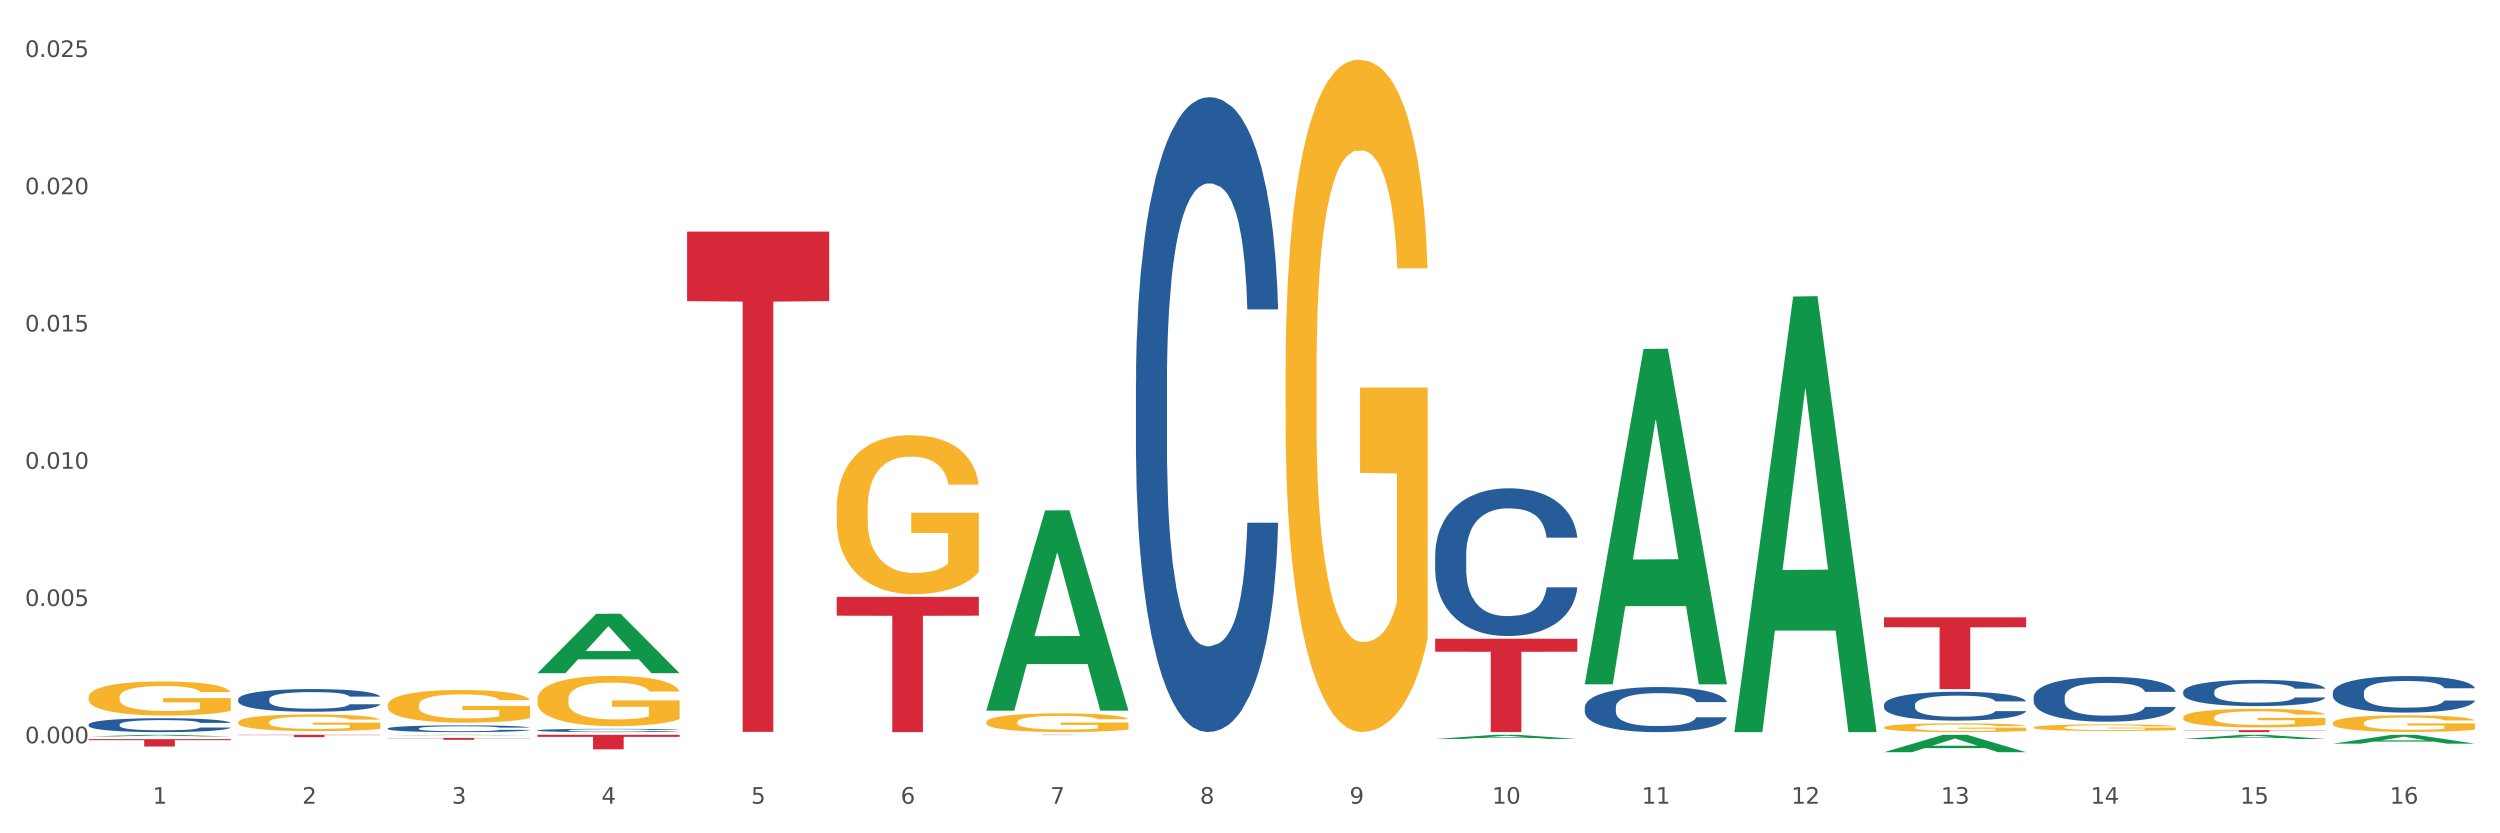<?xml version="1.0" encoding="utf-8" standalone="no"?>
<!DOCTYPE svg PUBLIC "-//W3C//DTD SVG 1.1//EN"
  "http://www.w3.org/Graphics/SVG/1.1/DTD/svg11.dtd">
<svg xmlns:xlink="http://www.w3.org/1999/xlink" width="1080pt" height="360pt" viewBox="0 0 1080 360" xmlns="http://www.w3.org/2000/svg" version="1.1">
 <rect x="0" y="0" width="1080" height="360" fill="#333333" stroke="none"/>
 <defs>
  <style type="text/css">*{stroke-linejoin: round; stroke-linecap: butt}</style>
 </defs>
 <g id="figure_1">
  <g id="patch_1">
   <path d="M 0 360 
L 1080 360 
L 1080 0 
L 0 0 
z
" style="fill: #ffffff; stroke: #ffffff; stroke-linejoin: miter"/>
  </g>
  <g id="axes_1">
   <g id="matplotlib.axis_1">
    <g id="xtick_1">
     <g id="text_1">
      <!-- 1 -->
      <g style="fill: #4d4d4d" transform="translate(65.93 347.204) scale(0.096 -0.096)">
       <defs>
        <path id="DejaVuSans-31" d="M 794 531 
L 1825 531 
L 1825 4091 
L 703 3866 
L 703 4441 
L 1819 4666 
L 2450 4666 
L 2450 531 
L 3481 531 
L 3481 0 
L 794 0 
L 794 531 
z
" transform="scale(0.016)"/>
       </defs>
       <use xlink:href="#DejaVuSans-31"/>
      </g>
     </g>
    </g>
    <g id="xtick_2">
     <g id="text_2">
      <!-- 2 -->
      <g style="fill: #4d4d4d" transform="translate(130.565 347.204) scale(0.096 -0.096)">
       <defs>
        <path id="DejaVuSans-32" d="M 1228 531 
L 3431 531 
L 3431 0 
L 469 0 
L 469 531 
Q 828 903 1448 1529 
Q 2069 2156 2228 2338 
Q 2531 2678 2651 2914 
Q 2772 3150 2772 3378 
Q 2772 3750 2511 3984 
Q 2250 4219 1831 4219 
Q 1534 4219 1204 4116 
Q 875 4013 500 3803 
L 500 4441 
Q 881 4594 1212 4672 
Q 1544 4750 1819 4750 
Q 2544 4750 2975 4387 
Q 3406 4025 3406 3419 
Q 3406 3131 3298 2873 
Q 3191 2616 2906 2266 
Q 2828 2175 2409 1742 
Q 1991 1309 1228 531 
z
" transform="scale(0.016)"/>
       </defs>
       <use xlink:href="#DejaVuSans-32"/>
      </g>
     </g>
    </g>
    <g id="xtick_3">
     <g id="text_3">
      <!-- 3 -->
      <g style="fill: #4d4d4d" transform="translate(195.199 347.204) scale(0.096 -0.096)">
       <defs>
        <path id="DejaVuSans-33" d="M 2597 2516 
Q 3050 2419 3304 2112 
Q 3559 1806 3559 1356 
Q 3559 666 3084 287 
Q 2609 -91 1734 -91 
Q 1441 -91 1130 -33 
Q 819 25 488 141 
L 488 750 
Q 750 597 1062 519 
Q 1375 441 1716 441 
Q 2309 441 2620 675 
Q 2931 909 2931 1356 
Q 2931 1769 2642 2001 
Q 2353 2234 1838 2234 
L 1294 2234 
L 1294 2753 
L 1863 2753 
Q 2328 2753 2575 2939 
Q 2822 3125 2822 3475 
Q 2822 3834 2567 4026 
Q 2313 4219 1838 4219 
Q 1578 4219 1281 4162 
Q 984 4106 628 3988 
L 628 4550 
Q 988 4650 1302 4700 
Q 1616 4750 1894 4750 
Q 2613 4750 3031 4423 
Q 3450 4097 3450 3541 
Q 3450 3153 3228 2886 
Q 3006 2619 2597 2516 
z
" transform="scale(0.016)"/>
       </defs>
       <use xlink:href="#DejaVuSans-33"/>
      </g>
     </g>
    </g>
    <g id="xtick_4">
     <g id="text_4">
      <!-- 4 -->
      <g style="fill: #4d4d4d" transform="translate(259.833 347.204) scale(0.096 -0.096)">
       <defs>
        <path id="DejaVuSans-34" d="M 2419 4116 
L 825 1625 
L 2419 1625 
L 2419 4116 
z
M 2253 4666 
L 3047 4666 
L 3047 1625 
L 3713 1625 
L 3713 1100 
L 3047 1100 
L 3047 0 
L 2419 0 
L 2419 1100 
L 313 1100 
L 313 1709 
L 2253 4666 
z
" transform="scale(0.016)"/>
       </defs>
       <use xlink:href="#DejaVuSans-34"/>
      </g>
     </g>
    </g>
    <g id="xtick_5">
     <g id="text_5">
      <!-- 5 -->
      <g style="fill: #4d4d4d" transform="translate(324.467 347.204) scale(0.096 -0.096)">
       <defs>
        <path id="DejaVuSans-35" d="M 691 4666 
L 3169 4666 
L 3169 4134 
L 1269 4134 
L 1269 2991 
Q 1406 3038 1543 3061 
Q 1681 3084 1819 3084 
Q 2600 3084 3056 2656 
Q 3513 2228 3513 1497 
Q 3513 744 3044 326 
Q 2575 -91 1722 -91 
Q 1428 -91 1123 -41 
Q 819 9 494 109 
L 494 744 
Q 775 591 1075 516 
Q 1375 441 1709 441 
Q 2250 441 2565 725 
Q 2881 1009 2881 1497 
Q 2881 1984 2565 2268 
Q 2250 2553 1709 2553 
Q 1456 2553 1204 2497 
Q 953 2441 691 2322 
L 691 4666 
z
" transform="scale(0.016)"/>
       </defs>
       <use xlink:href="#DejaVuSans-35"/>
      </g>
     </g>
    </g>
    <g id="xtick_6">
     <g id="text_6">
      <!-- 6 -->
      <g style="fill: #4d4d4d" transform="translate(389.102 347.204) scale(0.096 -0.096)">
       <defs>
        <path id="DejaVuSans-36" d="M 2113 2584 
Q 1688 2584 1439 2293 
Q 1191 2003 1191 1497 
Q 1191 994 1439 701 
Q 1688 409 2113 409 
Q 2538 409 2786 701 
Q 3034 994 3034 1497 
Q 3034 2003 2786 2293 
Q 2538 2584 2113 2584 
z
M 3366 4563 
L 3366 3988 
Q 3128 4100 2886 4159 
Q 2644 4219 2406 4219 
Q 1781 4219 1451 3797 
Q 1122 3375 1075 2522 
Q 1259 2794 1537 2939 
Q 1816 3084 2150 3084 
Q 2853 3084 3261 2657 
Q 3669 2231 3669 1497 
Q 3669 778 3244 343 
Q 2819 -91 2113 -91 
Q 1303 -91 875 529 
Q 447 1150 447 2328 
Q 447 3434 972 4092 
Q 1497 4750 2381 4750 
Q 2619 4750 2861 4703 
Q 3103 4656 3366 4563 
z
" transform="scale(0.016)"/>
       </defs>
       <use xlink:href="#DejaVuSans-36"/>
      </g>
     </g>
    </g>
    <g id="xtick_7">
     <g id="text_7">
      <!-- 7 -->
      <g style="fill: #4d4d4d" transform="translate(453.736 347.204) scale(0.096 -0.096)">
       <defs>
        <path id="DejaVuSans-37" d="M 525 4666 
L 3525 4666 
L 3525 4397 
L 1831 0 
L 1172 0 
L 2766 4134 
L 525 4134 
L 525 4666 
z
" transform="scale(0.016)"/>
       </defs>
       <use xlink:href="#DejaVuSans-37"/>
      </g>
     </g>
    </g>
    <g id="xtick_8">
     <g id="text_8">
      <!-- 8 -->
      <g style="fill: #4d4d4d" transform="translate(518.37 347.204) scale(0.096 -0.096)">
       <defs>
        <path id="DejaVuSans-38" d="M 2034 2216 
Q 1584 2216 1326 1975 
Q 1069 1734 1069 1313 
Q 1069 891 1326 650 
Q 1584 409 2034 409 
Q 2484 409 2743 651 
Q 3003 894 3003 1313 
Q 3003 1734 2745 1975 
Q 2488 2216 2034 2216 
z
M 1403 2484 
Q 997 2584 770 2862 
Q 544 3141 544 3541 
Q 544 4100 942 4425 
Q 1341 4750 2034 4750 
Q 2731 4750 3128 4425 
Q 3525 4100 3525 3541 
Q 3525 3141 3298 2862 
Q 3072 2584 2669 2484 
Q 3125 2378 3379 2068 
Q 3634 1759 3634 1313 
Q 3634 634 3220 271 
Q 2806 -91 2034 -91 
Q 1263 -91 848 271 
Q 434 634 434 1313 
Q 434 1759 690 2068 
Q 947 2378 1403 2484 
z
M 1172 3481 
Q 1172 3119 1398 2916 
Q 1625 2713 2034 2713 
Q 2441 2713 2670 2916 
Q 2900 3119 2900 3481 
Q 2900 3844 2670 4047 
Q 2441 4250 2034 4250 
Q 1625 4250 1398 4047 
Q 1172 3844 1172 3481 
z
" transform="scale(0.016)"/>
       </defs>
       <use xlink:href="#DejaVuSans-38"/>
      </g>
     </g>
    </g>
    <g id="xtick_9">
     <g id="text_9">
      <!-- 9 -->
      <g style="fill: #4d4d4d" transform="translate(583.005 347.204) scale(0.096 -0.096)">
       <defs>
        <path id="DejaVuSans-39" d="M 703 97 
L 703 672 
Q 941 559 1184 500 
Q 1428 441 1663 441 
Q 2288 441 2617 861 
Q 2947 1281 2994 2138 
Q 2813 1869 2534 1725 
Q 2256 1581 1919 1581 
Q 1219 1581 811 2004 
Q 403 2428 403 3163 
Q 403 3881 828 4315 
Q 1253 4750 1959 4750 
Q 2769 4750 3195 4129 
Q 3622 3509 3622 2328 
Q 3622 1225 3098 567 
Q 2575 -91 1691 -91 
Q 1453 -91 1209 -44 
Q 966 3 703 97 
z
M 1959 2075 
Q 2384 2075 2632 2365 
Q 2881 2656 2881 3163 
Q 2881 3666 2632 3958 
Q 2384 4250 1959 4250 
Q 1534 4250 1286 3958 
Q 1038 3666 1038 3163 
Q 1038 2656 1286 2365 
Q 1534 2075 1959 2075 
z
" transform="scale(0.016)"/>
       </defs>
       <use xlink:href="#DejaVuSans-39"/>
      </g>
     </g>
    </g>
    <g id="xtick_10">
     <g id="text_10">
      <!-- 10 -->
      <g style="fill: #4d4d4d" transform="translate(644.585 347.204) scale(0.096 -0.096)">
       <defs>
        <path id="DejaVuSans-30" d="M 2034 4250 
Q 1547 4250 1301 3770 
Q 1056 3291 1056 2328 
Q 1056 1369 1301 889 
Q 1547 409 2034 409 
Q 2525 409 2770 889 
Q 3016 1369 3016 2328 
Q 3016 3291 2770 3770 
Q 2525 4250 2034 4250 
z
M 2034 4750 
Q 2819 4750 3233 4129 
Q 3647 3509 3647 2328 
Q 3647 1150 3233 529 
Q 2819 -91 2034 -91 
Q 1250 -91 836 529 
Q 422 1150 422 2328 
Q 422 3509 836 4129 
Q 1250 4750 2034 4750 
z
" transform="scale(0.016)"/>
       </defs>
       <use xlink:href="#DejaVuSans-31"/>
       <use xlink:href="#DejaVuSans-30" transform="translate(63.623 0)"/>
      </g>
     </g>
    </g>
    <g id="xtick_11">
     <g id="text_11">
      <!-- 11 -->
      <g style="fill: #4d4d4d" transform="translate(709.219 347.204) scale(0.096 -0.096)">
       <use xlink:href="#DejaVuSans-31"/>
       <use xlink:href="#DejaVuSans-31" transform="translate(63.623 0)"/>
      </g>
     </g>
    </g>
    <g id="xtick_12">
     <g id="text_12">
      <!-- 12 -->
      <g style="fill: #4d4d4d" transform="translate(773.854 347.204) scale(0.096 -0.096)">
       <use xlink:href="#DejaVuSans-31"/>
       <use xlink:href="#DejaVuSans-32" transform="translate(63.623 0)"/>
      </g>
     </g>
    </g>
    <g id="xtick_13">
     <g id="text_13">
      <!-- 13 -->
      <g style="fill: #4d4d4d" transform="translate(838.488 347.204) scale(0.096 -0.096)">
       <use xlink:href="#DejaVuSans-31"/>
       <use xlink:href="#DejaVuSans-33" transform="translate(63.623 0)"/>
      </g>
     </g>
    </g>
    <g id="xtick_14">
     <g id="text_14">
      <!-- 14 -->
      <g style="fill: #4d4d4d" transform="translate(903.122 347.204) scale(0.096 -0.096)">
       <use xlink:href="#DejaVuSans-31"/>
       <use xlink:href="#DejaVuSans-34" transform="translate(63.623 0)"/>
      </g>
     </g>
    </g>
    <g id="xtick_15">
     <g id="text_15">
      <!-- 15 -->
      <g style="fill: #4d4d4d" transform="translate(967.756 347.204) scale(0.096 -0.096)">
       <use xlink:href="#DejaVuSans-31"/>
       <use xlink:href="#DejaVuSans-35" transform="translate(63.623 0)"/>
      </g>
     </g>
    </g>
    <g id="xtick_16">
     <g id="text_16">
      <!-- 16 -->
      <g style="fill: #4d4d4d" transform="translate(1032.391 347.204) scale(0.096 -0.096)">
       <use xlink:href="#DejaVuSans-31"/>
       <use xlink:href="#DejaVuSans-36" transform="translate(63.623 0)"/>
      </g>
     </g>
    </g>
    <g id="xtick_17"/>
    <g id="xtick_18"/>
    <g id="xtick_19"/>
    <g id="xtick_20"/>
    <g id="xtick_21"/>
    <g id="xtick_22"/>
    <g id="xtick_23"/>
    <g id="xtick_24"/>
    <g id="xtick_25"/>
    <g id="xtick_26"/>
    <g id="xtick_27"/>
    <g id="xtick_28"/>
    <g id="xtick_29"/>
    <g id="xtick_30"/>
    <g id="xtick_31"/>
   </g>
   <g id="matplotlib.axis_2">
    <g id="ytick_1">
     <g id="text_17">
      <!-- 0.000 -->
      <g style="fill: #4d4d4d" transform="translate(10.8 321.093) scale(0.096 -0.096)">
       <defs>
        <path id="DejaVuSans-2e" d="M 684 794 
L 1344 794 
L 1344 0 
L 684 0 
L 684 794 
z
" transform="scale(0.016)"/>
       </defs>
       <use xlink:href="#DejaVuSans-30"/>
       <use xlink:href="#DejaVuSans-2e" transform="translate(63.623 0)"/>
       <use xlink:href="#DejaVuSans-30" transform="translate(95.41 0)"/>
       <use xlink:href="#DejaVuSans-30" transform="translate(159.033 0)"/>
       <use xlink:href="#DejaVuSans-30" transform="translate(222.656 0)"/>
      </g>
     </g>
    </g>
    <g id="ytick_2">
     <g id="text_18">
      <!-- 0.005 -->
      <g style="fill: #4d4d4d" transform="translate(10.8 261.799) scale(0.096 -0.096)">
       <use xlink:href="#DejaVuSans-30"/>
       <use xlink:href="#DejaVuSans-2e" transform="translate(63.623 0)"/>
       <use xlink:href="#DejaVuSans-30" transform="translate(95.41 0)"/>
       <use xlink:href="#DejaVuSans-30" transform="translate(159.033 0)"/>
       <use xlink:href="#DejaVuSans-35" transform="translate(222.656 0)"/>
      </g>
     </g>
    </g>
    <g id="ytick_3">
     <g id="text_19">
      <!-- 0.010 -->
      <g style="fill: #4d4d4d" transform="translate(10.8 202.505) scale(0.096 -0.096)">
       <use xlink:href="#DejaVuSans-30"/>
       <use xlink:href="#DejaVuSans-2e" transform="translate(63.623 0)"/>
       <use xlink:href="#DejaVuSans-30" transform="translate(95.41 0)"/>
       <use xlink:href="#DejaVuSans-31" transform="translate(159.033 0)"/>
       <use xlink:href="#DejaVuSans-30" transform="translate(222.656 0)"/>
      </g>
     </g>
    </g>
    <g id="ytick_4">
     <g id="text_20">
      <!-- 0.015 -->
      <g style="fill: #4d4d4d" transform="translate(10.8 143.211) scale(0.096 -0.096)">
       <use xlink:href="#DejaVuSans-30"/>
       <use xlink:href="#DejaVuSans-2e" transform="translate(63.623 0)"/>
       <use xlink:href="#DejaVuSans-30" transform="translate(95.41 0)"/>
       <use xlink:href="#DejaVuSans-31" transform="translate(159.033 0)"/>
       <use xlink:href="#DejaVuSans-35" transform="translate(222.656 0)"/>
      </g>
     </g>
    </g>
    <g id="ytick_5">
     <g id="text_21">
      <!-- 0.020 -->
      <g style="fill: #4d4d4d" transform="translate(10.8 83.918) scale(0.096 -0.096)">
       <use xlink:href="#DejaVuSans-30"/>
       <use xlink:href="#DejaVuSans-2e" transform="translate(63.623 0)"/>
       <use xlink:href="#DejaVuSans-30" transform="translate(95.41 0)"/>
       <use xlink:href="#DejaVuSans-32" transform="translate(159.033 0)"/>
       <use xlink:href="#DejaVuSans-30" transform="translate(222.656 0)"/>
      </g>
     </g>
    </g>
    <g id="ytick_6">
     <g id="text_22">
      <!-- 0.025 -->
      <g style="fill: #4d4d4d" transform="translate(10.8 24.624) scale(0.096 -0.096)">
       <use xlink:href="#DejaVuSans-30"/>
       <use xlink:href="#DejaVuSans-2e" transform="translate(63.623 0)"/>
       <use xlink:href="#DejaVuSans-30" transform="translate(95.41 0)"/>
       <use xlink:href="#DejaVuSans-32" transform="translate(159.033 0)"/>
       <use xlink:href="#DejaVuSans-35" transform="translate(222.656 0)"/>
      </g>
     </g>
    </g>
    <g id="ytick_7"/>
    <g id="ytick_8"/>
    <g id="ytick_9"/>
    <g id="ytick_10"/>
    <g id="ytick_11"/>
   </g>
   <g id="PolyCollection_1">
    <path d="M 38.283 318.146 
L 38.346 318.145 
L 63.667 317.446 
L 74.175 317.445 
L 99.686 318.147 
L 87.532 318.147 
L 82.024 317.984 
L 55.881 317.984 
L 55.691 317.986 
L 50.374 318.147 
L 38.283 318.147 
L 38.283 318.146 
L 59.173 317.886 
L 78.733 317.886 
L 69.048 317.595 
L 68.921 317.594 
L 68.794 317.596 
L 59.109 317.886 
L 59.173 317.886 
L 38.283 318.146 
z
" clip-path="url(#pa0cb73ecb6)" style="fill: #109648"/>
    <path d="M 167.552 317.633 
L 167.615 317.633 
L 192.936 317.445 
L 203.444 317.445 
L 228.954 317.633 
L 216.8 317.633 
L 211.293 317.59 
L 185.149 317.59 
L 184.96 317.59 
L 179.642 317.633 
L 167.552 317.633 
L 167.552 317.633 
L 188.441 317.563 
L 208.001 317.563 
L 198.316 317.485 
L 198.19 317.485 
L 198.063 317.486 
L 188.378 317.563 
L 188.441 317.563 
L 167.552 317.633 
z
" clip-path="url(#pa0cb73ecb6)" style="fill: #109648"/>
    <path d="M 232.186 290.775 
L 232.249 290.751 
L 257.57 265.158 
L 268.078 265.134 
L 293.588 290.824 
L 281.435 290.824 
L 275.927 284.841 
L 249.784 284.841 
L 249.594 284.938 
L 244.276 290.824 
L 232.186 290.824 
L 232.186 290.775 
L 253.075 281.271 
L 272.636 281.247 
L 262.95 270.609 
L 262.824 270.561 
L 262.697 270.634 
L 253.012 281.247 
L 253.075 281.271 
L 232.186 290.775 
z
" clip-path="url(#pa0cb73ecb6)" style="fill: #109648"/>
    <path d="M 426.089 306.852 
L 426.152 306.771 
L 451.473 220.507 
L 461.981 220.426 
L 487.491 307.014 
L 475.337 307.014 
L 469.83 286.851 
L 443.687 286.851 
L 443.497 287.176 
L 438.179 307.014 
L 426.089 307.014 
L 426.089 306.852 
L 446.978 274.818 
L 466.539 274.737 
L 456.853 238.882 
L 456.727 238.719 
L 456.6 238.963 
L 446.915 274.737 
L 446.978 274.818 
L 426.089 306.852 
z
" clip-path="url(#pa0cb73ecb6)" style="fill: #109648"/>
    <path d="M 943.163 319.235 
L 943.226 319.234 
L 968.547 317.447 
L 979.055 317.445 
L 1004.566 319.239 
L 992.412 319.239 
L 986.905 318.821 
L 960.761 318.821 
L 960.571 318.828 
L 955.254 319.239 
L 943.163 319.239 
L 943.163 319.235 
L 964.053 318.572 
L 983.613 318.57 
L 973.928 317.828 
L 973.801 317.824 
L 973.675 317.829 
L 963.989 318.57 
L 964.053 318.572 
L 943.163 319.235 
z
" clip-path="url(#pa0cb73ecb6)" style="fill: #109648"/>
    <path d="M 1007.797 321.266 
L 1007.861 321.263 
L 1033.181 317.449 
L 1043.689 317.445 
L 1069.2 321.273 
L 1057.046 321.273 
L 1051.539 320.382 
L 1025.395 320.382 
L 1025.205 320.396 
L 1019.888 321.273 
L 1007.797 321.273 
L 1007.797 321.266 
L 1028.687 319.85 
L 1048.247 319.846 
L 1038.562 318.261 
L 1038.435 318.254 
L 1038.309 318.265 
L 1028.624 319.846 
L 1028.687 319.85 
L 1007.797 321.266 
z
" clip-path="url(#pa0cb73ecb6)" style="fill: #109648"/>
    <path d="M 813.895 266.674 
L 875.297 266.674 
L 875.297 270.982 
L 851.143 271.011 
L 851.143 297.676 
L 837.903 297.676 
L 837.903 271.011 
L 813.895 270.982 
L 813.895 266.703 
L 813.895 266.674 
z
" clip-path="url(#pa0cb73ecb6)" style="fill: #d62839"/>
    <path d="M 943.163 315.413 
L 1004.566 315.413 
L 1004.566 315.533 
L 980.412 315.534 
L 980.412 316.279 
L 967.171 316.279 
L 967.171 315.534 
L 943.163 315.533 
L 943.163 315.414 
L 943.163 315.413 
z
" clip-path="url(#pa0cb73ecb6)" style="fill: #d62839"/>
    <path d="M 296.82 100.049 
L 358.223 100.049 
L 358.223 130.083 
L 334.069 130.286 
L 334.069 316.176 
L 320.828 316.176 
L 320.828 130.286 
L 296.82 130.083 
L 296.82 100.252 
L 296.82 100.049 
z
" clip-path="url(#pa0cb73ecb6)" style="fill: #d62839"/>
    <path d="M 361.454 257.857 
L 422.857 257.857 
L 422.857 265.976 
L 398.703 266.031 
L 398.703 316.279 
L 385.463 316.279 
L 385.463 266.031 
L 361.454 265.976 
L 361.454 257.912 
L 361.454 257.857 
z
" clip-path="url(#pa0cb73ecb6)" style="fill: #d62839"/>
    <path d="M 426.089 317.445 
L 487.491 317.445 
L 487.491 317.461 
L 463.338 317.461 
L 463.338 317.555 
L 450.097 317.555 
L 450.097 317.461 
L 426.089 317.461 
L 426.089 317.445 
L 426.089 317.445 
z
" clip-path="url(#pa0cb73ecb6)" style="fill: #d62839"/>
    <path d="M 619.992 275.938 
L 681.394 275.938 
L 681.394 281.541 
L 657.241 281.579 
L 657.241 316.261 
L 644 316.261 
L 644 281.579 
L 619.992 281.541 
L 619.992 275.976 
L 619.992 275.938 
z
" clip-path="url(#pa0cb73ecb6)" style="fill: #d62839"/>
    <path d="M 38.283 319.314 
L 99.686 319.314 
L 99.686 319.756 
L 75.532 319.759 
L 75.532 322.492 
L 62.291 322.492 
L 62.291 319.759 
L 38.283 319.756 
L 38.283 319.317 
L 38.283 319.314 
z
" clip-path="url(#pa0cb73ecb6)" style="fill: #d62839"/>
    <path d="M 102.917 317.445 
L 164.32 317.445 
L 164.32 317.586 
L 140.166 317.587 
L 140.166 318.455 
L 126.925 318.455 
L 126.925 317.587 
L 102.917 317.586 
L 102.917 317.446 
L 102.917 317.445 
z
" clip-path="url(#pa0cb73ecb6)" style="fill: #d62839"/>
    <path d="M 167.552 318.8 
L 228.954 318.8 
L 228.954 318.912 
L 204.801 318.913 
L 204.801 319.608 
L 191.56 319.608 
L 191.56 318.913 
L 167.552 318.912 
L 167.552 318.801 
L 167.552 318.8 
z
" clip-path="url(#pa0cb73ecb6)" style="fill: #d62839"/>
    <path d="M 232.186 317.445 
L 293.588 317.445 
L 293.588 318.315 
L 269.435 318.32 
L 269.435 323.701 
L 256.194 323.701 
L 256.194 318.32 
L 232.186 318.315 
L 232.186 317.451 
L 232.186 317.445 
z
" clip-path="url(#pa0cb73ecb6)" style="fill: #d62839"/>
    <path d="M 813.895 314.234 
L 813.967 314.23 
L 813.967 314.105 
L 814.112 313.998 
L 814.837 313.737 
L 815.924 313.522 
L 816.722 313.408 
L 817.519 313.314 
L 818.462 313.22 
L 819.622 313.123 
L 821.724 312.981 
L 823.029 312.908 
L 824.624 312.831 
L 827.523 312.72 
L 829.626 312.658 
L 831.801 312.606 
L 835.353 312.543 
L 837.673 312.515 
L 840.137 312.495 
L 843.11 312.481 
L 845.357 312.477 
L 850.287 312.488 
L 854.491 312.519 
L 856.521 312.543 
L 859.131 312.585 
L 860.508 312.613 
L 862.756 312.668 
L 865.075 312.741 
L 866.67 312.804 
L 869.063 312.922 
L 870.875 313.04 
L 872.542 313.185 
L 873.412 313.286 
L 874.065 313.38 
L 874.645 313.487 
L 875.225 313.658 
L 862.176 313.658 
L 861.668 313.536 
L 860.871 313.421 
L 859.711 313.31 
L 858.696 313.241 
L 856.956 313.154 
L 855.361 313.099 
L 853.694 313.057 
L 851.664 313.022 
L 850.069 313.005 
L 847.822 312.991 
L 843.4 312.994 
L 840.427 313.022 
L 838.398 313.057 
L 837.093 313.088 
L 835.933 313.123 
L 834.628 313.172 
L 833.105 313.244 
L 832.018 313.31 
L 830.931 313.394 
L 830.061 313.477 
L 829.263 313.574 
L 828.611 313.678 
L 828.103 313.786 
L 827.668 313.918 
L 827.306 314.137 
L 827.306 314.612 
L 827.451 314.72 
L 827.813 314.862 
L 828.248 314.97 
L 828.973 315.098 
L 829.626 315.185 
L 830.858 315.31 
L 832.236 315.414 
L 833.323 315.48 
L 834.41 315.536 
L 836.295 315.612 
L 838.398 315.675 
L 840.21 315.713 
L 842.675 315.747 
L 844.342 315.761 
L 845.792 315.768 
L 849.344 315.768 
L 851.881 315.758 
L 854.709 315.734 
L 856.884 315.702 
L 858.696 315.664 
L 860.726 315.602 
L 862.031 315.543 
L 862.031 314.817 
L 846.082 314.814 
L 846.082 314.331 
L 875.297 314.331 
L 875.297 315.747 
L 874.065 315.82 
L 872.687 315.886 
L 871.237 315.945 
L 869.063 316.018 
L 866.453 316.088 
L 864.133 316.136 
L 861.668 316.178 
L 858.768 316.216 
L 854.999 316.251 
L 852.679 316.265 
L 849.779 316.275 
L 846.372 316.279 
L 843.4 316.272 
L 840.5 316.254 
L 837.455 316.223 
L 834.483 316.178 
L 832.236 316.133 
L 829.988 316.077 
L 827.596 316.004 
L 825.711 315.935 
L 824.261 315.872 
L 822.666 315.793 
L 820.926 315.688 
L 819.622 315.595 
L 818.462 315.497 
L 817.229 315.373 
L 816.359 315.265 
L 815.489 315.129 
L 814.982 315.029 
L 814.402 314.873 
L 813.967 314.654 
L 813.895 314.234 
z
" clip-path="url(#pa0cb73ecb6)" style="fill: #f7b32b"/>
    <path d="M 167.552 304.601 
L 167.624 304.588 
L 167.624 304.124 
L 167.769 303.724 
L 168.494 302.757 
L 169.581 301.958 
L 170.379 301.533 
L 171.176 301.185 
L 172.119 300.837 
L 173.279 300.476 
L 175.381 299.948 
L 176.686 299.677 
L 178.281 299.393 
L 181.18 298.981 
L 183.283 298.749 
L 185.458 298.556 
L 189.01 298.324 
L 191.33 298.22 
L 193.794 298.143 
L 196.767 298.092 
L 199.014 298.079 
L 203.944 298.117 
L 208.148 298.233 
L 210.178 298.324 
L 212.788 298.478 
L 214.165 298.581 
L 216.413 298.788 
L 218.732 299.058 
L 220.327 299.29 
L 222.72 299.728 
L 224.532 300.167 
L 226.199 300.708 
L 227.069 301.082 
L 227.722 301.43 
L 228.302 301.829 
L 228.882 302.461 
L 215.833 302.461 
L 215.325 302.01 
L 214.528 301.585 
L 213.368 301.172 
L 212.353 300.914 
L 210.613 300.592 
L 209.018 300.386 
L 207.351 300.231 
L 205.321 300.102 
L 203.726 300.038 
L 201.479 299.986 
L 197.057 299.999 
L 194.084 300.102 
L 192.055 300.231 
L 190.75 300.347 
L 189.59 300.476 
L 188.285 300.656 
L 186.763 300.927 
L 185.675 301.172 
L 184.588 301.481 
L 183.718 301.791 
L 182.92 302.152 
L 182.268 302.538 
L 181.76 302.938 
L 181.325 303.428 
L 180.963 304.24 
L 180.963 306.005 
L 181.108 306.405 
L 181.47 306.933 
L 181.905 307.333 
L 182.63 307.81 
L 183.283 308.132 
L 184.515 308.596 
L 185.893 308.983 
L 186.98 309.228 
L 188.067 309.434 
L 189.952 309.717 
L 192.055 309.949 
L 193.867 310.091 
L 196.332 310.22 
L 197.999 310.272 
L 199.449 310.297 
L 203.001 310.297 
L 205.539 310.259 
L 208.366 310.169 
L 210.541 310.053 
L 212.353 309.911 
L 214.383 309.679 
L 215.688 309.46 
L 215.688 306.766 
L 199.739 306.753 
L 199.739 304.961 
L 228.954 304.961 
L 228.954 310.22 
L 227.722 310.491 
L 226.344 310.736 
L 224.894 310.955 
L 222.72 311.225 
L 220.11 311.483 
L 217.79 311.664 
L 215.325 311.818 
L 212.425 311.96 
L 208.656 312.089 
L 206.336 312.141 
L 203.436 312.179 
L 200.029 312.192 
L 197.057 312.166 
L 194.157 312.102 
L 191.112 311.986 
L 188.14 311.818 
L 185.893 311.651 
L 183.645 311.445 
L 181.253 311.174 
L 179.368 310.916 
L 177.918 310.684 
L 176.323 310.388 
L 174.584 310.001 
L 173.279 309.653 
L 172.119 309.292 
L 170.886 308.828 
L 170.016 308.429 
L 169.146 307.926 
L 168.639 307.552 
L 168.059 306.972 
L 167.624 306.16 
L 167.552 304.601 
z
" clip-path="url(#pa0cb73ecb6)" style="fill: #f7b32b"/>
    <path d="M 361.454 219.748 
L 361.527 219.685 
L 361.527 217.427 
L 361.672 215.483 
L 362.397 210.779 
L 363.484 206.89 
L 364.282 204.82 
L 365.079 203.127 
L 366.022 201.433 
L 367.182 199.677 
L 369.284 197.105 
L 370.589 195.788 
L 372.184 194.408 
L 375.083 192.401 
L 377.186 191.272 
L 379.361 190.332 
L 382.913 189.203 
L 385.233 188.701 
L 387.697 188.325 
L 390.67 188.074 
L 392.917 188.011 
L 397.847 188.199 
L 402.051 188.764 
L 404.081 189.203 
L 406.691 189.955 
L 408.068 190.457 
L 410.316 191.461 
L 412.635 192.778 
L 414.23 193.907 
L 416.623 196.039 
L 418.435 198.172 
L 420.102 200.806 
L 420.972 202.625 
L 421.625 204.318 
L 422.205 206.263 
L 422.785 209.336 
L 409.736 209.336 
L 409.228 207.141 
L 408.431 205.071 
L 407.271 203.064 
L 406.256 201.81 
L 404.516 200.242 
L 402.921 199.238 
L 401.254 198.485 
L 399.224 197.858 
L 397.629 197.545 
L 395.382 197.294 
L 390.96 197.356 
L 387.987 197.858 
L 385.958 198.485 
L 384.653 199.05 
L 383.493 199.677 
L 382.188 200.555 
L 380.665 201.872 
L 379.578 203.064 
L 378.491 204.569 
L 377.621 206.075 
L 376.823 207.831 
L 376.171 209.712 
L 375.663 211.657 
L 375.228 214.04 
L 374.866 217.992 
L 374.866 226.584 
L 375.011 228.529 
L 375.373 231.1 
L 375.808 233.045 
L 376.533 235.365 
L 377.186 236.933 
L 378.418 239.191 
L 379.796 241.073 
L 380.883 242.265 
L 381.97 243.268 
L 383.855 244.648 
L 385.958 245.777 
L 387.77 246.467 
L 390.235 247.094 
L 391.902 247.345 
L 393.352 247.47 
L 396.904 247.47 
L 399.441 247.282 
L 402.269 246.843 
L 404.444 246.279 
L 406.256 245.589 
L 408.286 244.46 
L 409.591 243.394 
L 409.591 230.285 
L 393.642 230.222 
L 393.642 221.504 
L 422.857 221.504 
L 422.857 247.094 
L 421.625 248.411 
L 420.247 249.603 
L 418.797 250.669 
L 416.623 251.986 
L 414.013 253.241 
L 411.693 254.119 
L 409.228 254.871 
L 406.328 255.561 
L 402.559 256.189 
L 400.239 256.44 
L 397.339 256.628 
L 393.932 256.69 
L 390.96 256.565 
L 388.06 256.251 
L 385.015 255.687 
L 382.043 254.871 
L 379.796 254.056 
L 377.548 253.053 
L 375.156 251.735 
L 373.271 250.481 
L 371.821 249.352 
L 370.226 247.909 
L 368.486 246.028 
L 367.182 244.334 
L 366.022 242.578 
L 364.789 240.32 
L 363.919 238.376 
L 363.049 235.93 
L 362.542 234.111 
L 361.962 231.288 
L 361.527 227.337 
L 361.454 219.748 
z
" clip-path="url(#pa0cb73ecb6)" style="fill: #f7b32b"/>
    <path d="M 232.186 302.017 
L 232.258 301.997 
L 232.258 301.284 
L 232.403 300.67 
L 233.128 299.184 
L 234.216 297.955 
L 235.013 297.301 
L 235.811 296.766 
L 236.753 296.231 
L 237.913 295.676 
L 240.015 294.864 
L 241.32 294.447 
L 242.915 294.012 
L 245.815 293.377 
L 247.917 293.021 
L 250.092 292.723 
L 253.644 292.367 
L 255.964 292.208 
L 258.429 292.089 
L 261.401 292.01 
L 263.648 291.99 
L 268.578 292.05 
L 272.783 292.228 
L 274.812 292.367 
L 277.422 292.605 
L 278.8 292.763 
L 281.047 293.08 
L 283.367 293.496 
L 284.962 293.853 
L 287.354 294.527 
L 289.166 295.201 
L 290.834 296.033 
L 291.704 296.607 
L 292.356 297.142 
L 292.936 297.757 
L 293.516 298.728 
L 280.467 298.728 
L 279.96 298.034 
L 279.162 297.38 
L 278.002 296.746 
L 276.987 296.35 
L 275.247 295.854 
L 273.653 295.537 
L 271.985 295.3 
L 269.955 295.101 
L 268.36 295.002 
L 266.113 294.923 
L 261.691 294.943 
L 258.719 295.101 
L 256.689 295.3 
L 255.384 295.478 
L 254.224 295.676 
L 252.919 295.954 
L 251.397 296.37 
L 250.309 296.746 
L 249.222 297.222 
L 248.352 297.697 
L 247.555 298.252 
L 246.902 298.847 
L 246.395 299.461 
L 245.96 300.214 
L 245.597 301.462 
L 245.597 304.177 
L 245.742 304.792 
L 246.105 305.604 
L 246.54 306.218 
L 247.265 306.952 
L 247.917 307.447 
L 249.15 308.16 
L 250.527 308.755 
L 251.614 309.131 
L 252.702 309.448 
L 254.587 309.884 
L 256.689 310.241 
L 258.501 310.459 
L 260.966 310.657 
L 262.633 310.736 
L 264.083 310.776 
L 267.636 310.776 
L 270.173 310.717 
L 273 310.578 
L 275.175 310.4 
L 276.987 310.182 
L 279.017 309.825 
L 280.322 309.488 
L 280.322 305.346 
L 264.373 305.327 
L 264.373 302.572 
L 293.588 302.572 
L 293.588 310.657 
L 292.356 311.073 
L 290.979 311.45 
L 289.529 311.787 
L 287.354 312.203 
L 284.744 312.599 
L 282.424 312.877 
L 279.96 313.114 
L 277.06 313.332 
L 273.29 313.531 
L 270.97 313.61 
L 268.071 313.669 
L 264.663 313.689 
L 261.691 313.649 
L 258.791 313.55 
L 255.746 313.372 
L 252.774 313.114 
L 250.527 312.857 
L 248.28 312.54 
L 245.887 312.124 
L 244.002 311.727 
L 242.553 311.371 
L 240.958 310.915 
L 239.218 310.32 
L 237.913 309.785 
L 236.753 309.23 
L 235.521 308.517 
L 234.651 307.903 
L 233.781 307.13 
L 233.273 306.555 
L 232.693 305.663 
L 232.258 304.415 
L 232.186 302.017 
z
" clip-path="url(#pa0cb73ecb6)" style="fill: #f7b32b"/>
    <path d="M 878.529 314.251 
L 878.601 314.248 
L 878.601 314.155 
L 878.746 314.074 
L 879.471 313.879 
L 880.559 313.718 
L 881.356 313.632 
L 882.154 313.562 
L 883.096 313.492 
L 884.256 313.419 
L 886.358 313.312 
L 887.663 313.258 
L 889.258 313.2 
L 892.158 313.117 
L 894.26 313.07 
L 896.435 313.031 
L 899.987 312.985 
L 902.307 312.964 
L 904.772 312.948 
L 907.744 312.938 
L 909.991 312.935 
L 914.921 312.943 
L 919.126 312.966 
L 921.155 312.985 
L 923.765 313.016 
L 925.143 313.037 
L 927.39 313.078 
L 929.71 313.133 
L 931.305 313.18 
L 933.697 313.268 
L 935.509 313.356 
L 937.177 313.466 
L 938.047 313.541 
L 938.699 313.611 
L 939.279 313.692 
L 939.859 313.819 
L 926.81 313.819 
L 926.303 313.728 
L 925.505 313.642 
L 924.345 313.559 
L 923.33 313.507 
L 921.59 313.442 
L 919.996 313.401 
L 918.328 313.369 
L 916.298 313.343 
L 914.703 313.33 
L 912.456 313.32 
L 908.034 313.323 
L 905.062 313.343 
L 903.032 313.369 
L 901.727 313.393 
L 900.567 313.419 
L 899.262 313.455 
L 897.74 313.51 
L 896.652 313.559 
L 895.565 313.622 
L 894.695 313.684 
L 893.898 313.757 
L 893.245 313.835 
L 892.738 313.915 
L 892.303 314.014 
L 891.94 314.178 
L 891.94 314.534 
L 892.085 314.615 
L 892.448 314.722 
L 892.883 314.802 
L 893.608 314.898 
L 894.26 314.963 
L 895.492 315.057 
L 896.87 315.135 
L 897.957 315.184 
L 899.045 315.226 
L 900.93 315.283 
L 903.032 315.33 
L 904.844 315.359 
L 907.309 315.385 
L 908.976 315.395 
L 910.426 315.4 
L 913.978 315.4 
L 916.516 315.392 
L 919.343 315.374 
L 921.518 315.351 
L 923.33 315.322 
L 925.36 315.275 
L 926.665 315.231 
L 926.665 314.688 
L 910.716 314.685 
L 910.716 314.324 
L 939.931 314.324 
L 939.931 315.385 
L 938.699 315.439 
L 937.322 315.489 
L 935.872 315.533 
L 933.697 315.587 
L 931.087 315.639 
L 928.767 315.676 
L 926.303 315.707 
L 923.403 315.736 
L 919.633 315.762 
L 917.313 315.772 
L 914.413 315.78 
L 911.006 315.782 
L 908.034 315.777 
L 905.134 315.764 
L 902.089 315.741 
L 899.117 315.707 
L 896.87 315.673 
L 894.623 315.632 
L 892.23 315.577 
L 890.345 315.525 
L 888.895 315.478 
L 887.301 315.418 
L 885.561 315.34 
L 884.256 315.27 
L 883.096 315.197 
L 881.864 315.104 
L 880.994 315.023 
L 880.124 314.922 
L 879.616 314.846 
L 879.036 314.729 
L 878.601 314.566 
L 878.529 314.251 
z
" clip-path="url(#pa0cb73ecb6)" style="fill: #f7b32b"/>
    <path d="M 555.357 159.988 
L 555.43 159.723 
L 555.43 150.173 
L 555.575 141.949 
L 556.3 122.054 
L 557.387 105.607 
L 558.185 96.853 
L 558.982 89.69 
L 559.924 82.528 
L 561.084 75.1 
L 563.187 64.224 
L 564.492 58.653 
L 566.086 52.817 
L 568.986 44.329 
L 571.089 39.554 
L 573.263 35.575 
L 576.816 30.8 
L 579.135 28.678 
L 581.6 27.086 
L 584.573 26.025 
L 586.82 25.759 
L 591.749 26.555 
L 595.954 28.943 
L 597.984 30.8 
L 600.594 33.983 
L 601.971 36.105 
L 604.218 40.35 
L 606.538 45.92 
L 608.133 50.695 
L 610.525 59.714 
L 612.338 68.734 
L 614.005 79.875 
L 614.875 87.568 
L 615.528 94.731 
L 616.107 102.954 
L 616.687 115.952 
L 603.638 115.952 
L 603.131 106.668 
L 602.334 97.914 
L 601.174 89.425 
L 600.159 84.12 
L 598.419 77.488 
L 596.824 73.243 
L 595.157 70.06 
L 593.127 67.407 
L 591.532 66.081 
L 589.285 65.02 
L 584.862 65.285 
L 581.89 67.407 
L 579.86 70.06 
L 578.555 72.448 
L 577.396 75.1 
L 576.091 78.814 
L 574.568 84.385 
L 573.481 89.425 
L 572.393 95.792 
L 571.524 102.158 
L 570.726 109.586 
L 570.074 117.544 
L 569.566 125.768 
L 569.131 135.848 
L 568.769 152.56 
L 568.769 188.903 
L 568.914 197.126 
L 569.276 208.002 
L 569.711 216.226 
L 570.436 226.041 
L 571.089 232.673 
L 572.321 242.223 
L 573.698 250.181 
L 574.786 255.221 
L 575.873 259.465 
L 577.758 265.301 
L 579.86 270.076 
L 581.673 272.994 
L 584.138 275.647 
L 585.805 276.708 
L 587.255 277.239 
L 590.807 277.239 
L 593.344 276.443 
L 596.172 274.586 
L 598.346 272.198 
L 600.159 269.28 
L 602.189 264.506 
L 603.494 259.996 
L 603.494 204.554 
L 587.545 204.288 
L 587.545 167.415 
L 616.76 167.415 
L 616.76 275.647 
L 615.528 281.218 
L 614.15 286.258 
L 612.7 290.768 
L 610.525 296.338 
L 607.916 301.644 
L 605.596 305.358 
L 603.131 308.541 
L 600.231 311.459 
L 596.462 314.112 
L 594.142 315.173 
L 591.242 315.969 
L 587.835 316.234 
L 584.862 315.703 
L 581.963 314.377 
L 578.918 311.989 
L 575.946 308.541 
L 573.698 305.092 
L 571.451 300.848 
L 569.059 295.277 
L 567.174 289.972 
L 565.724 285.197 
L 564.129 279.096 
L 562.389 271.137 
L 561.084 263.975 
L 559.924 256.547 
L 558.692 246.997 
L 557.822 238.774 
L 556.952 228.428 
L 556.445 220.735 
L 555.865 208.798 
L 555.43 192.086 
L 555.357 159.988 
z
" clip-path="url(#pa0cb73ecb6)" style="fill: #f7b32b"/>
    <path d="M 38.283 301.195 
L 38.355 301.181 
L 38.355 300.698 
L 38.5 300.281 
L 39.225 299.273 
L 40.313 298.439 
L 41.11 297.995 
L 41.908 297.633 
L 42.85 297.27 
L 44.01 296.893 
L 46.112 296.342 
L 47.417 296.06 
L 49.012 295.764 
L 51.912 295.334 
L 54.014 295.092 
L 56.189 294.89 
L 59.741 294.648 
L 62.061 294.541 
L 64.526 294.46 
L 67.498 294.406 
L 69.745 294.393 
L 74.675 294.433 
L 78.88 294.554 
L 80.91 294.648 
L 83.519 294.81 
L 84.897 294.917 
L 87.144 295.132 
L 89.464 295.414 
L 91.059 295.656 
L 93.451 296.113 
L 95.263 296.571 
L 96.931 297.135 
L 97.801 297.525 
L 98.453 297.888 
L 99.033 298.305 
L 99.613 298.963 
L 86.564 298.963 
L 86.057 298.493 
L 85.259 298.049 
L 84.099 297.619 
L 83.084 297.35 
L 81.345 297.014 
L 79.75 296.799 
L 78.082 296.638 
L 76.052 296.503 
L 74.458 296.436 
L 72.21 296.382 
L 67.788 296.396 
L 64.816 296.503 
L 62.786 296.638 
L 61.481 296.759 
L 60.321 296.893 
L 59.016 297.081 
L 57.494 297.364 
L 56.407 297.619 
L 55.319 297.942 
L 54.449 298.264 
L 53.652 298.641 
L 52.999 299.044 
L 52.492 299.461 
L 52.057 299.972 
L 51.694 300.818 
L 51.694 302.66 
L 51.839 303.077 
L 52.202 303.628 
L 52.637 304.045 
L 53.362 304.542 
L 54.014 304.878 
L 55.247 305.362 
L 56.624 305.765 
L 57.711 306.021 
L 58.799 306.236 
L 60.684 306.532 
L 62.786 306.774 
L 64.598 306.922 
L 67.063 307.056 
L 68.731 307.11 
L 70.18 307.137 
L 73.733 307.137 
L 76.27 307.096 
L 79.097 307.002 
L 81.272 306.881 
L 83.084 306.733 
L 85.114 306.491 
L 86.419 306.263 
L 86.419 303.453 
L 70.47 303.44 
L 70.47 301.571 
L 99.686 301.571 
L 99.686 307.056 
L 98.453 307.338 
L 97.076 307.594 
L 95.626 307.822 
L 93.451 308.105 
L 90.841 308.373 
L 88.521 308.562 
L 86.057 308.723 
L 83.157 308.871 
L 79.387 309.005 
L 77.067 309.059 
L 74.168 309.099 
L 70.76 309.113 
L 67.788 309.086 
L 64.888 309.019 
L 61.844 308.898 
L 58.871 308.723 
L 56.624 308.548 
L 54.377 308.333 
L 51.984 308.051 
L 50.1 307.782 
L 48.65 307.54 
L 47.055 307.231 
L 45.315 306.827 
L 44.01 306.464 
L 42.85 306.088 
L 41.618 305.604 
L 40.748 305.187 
L 39.878 304.663 
L 39.37 304.273 
L 38.79 303.668 
L 38.355 302.821 
L 38.283 301.195 
z
" clip-path="url(#pa0cb73ecb6)" style="fill: #f7b32b"/>
    <path d="M 426.089 311.915 
L 426.161 311.907 
L 426.161 311.642 
L 426.306 311.413 
L 427.031 310.859 
L 428.119 310.402 
L 428.916 310.159 
L 429.713 309.959 
L 430.656 309.76 
L 431.816 309.554 
L 433.918 309.251 
L 435.223 309.096 
L 436.818 308.934 
L 439.718 308.698 
L 441.82 308.565 
L 443.995 308.454 
L 447.547 308.321 
L 449.867 308.262 
L 452.332 308.218 
L 455.304 308.189 
L 457.551 308.181 
L 462.481 308.203 
L 466.686 308.27 
L 468.715 308.321 
L 471.325 308.41 
L 472.703 308.469 
L 474.95 308.587 
L 477.27 308.742 
L 478.865 308.875 
L 481.257 309.126 
L 483.069 309.376 
L 484.737 309.686 
L 485.606 309.9 
L 486.259 310.1 
L 486.839 310.328 
L 487.419 310.69 
L 474.37 310.69 
L 473.862 310.432 
L 473.065 310.188 
L 471.905 309.952 
L 470.89 309.804 
L 469.15 309.62 
L 467.555 309.502 
L 465.888 309.413 
L 463.858 309.34 
L 462.263 309.303 
L 460.016 309.273 
L 455.594 309.281 
L 452.622 309.34 
L 450.592 309.413 
L 449.287 309.48 
L 448.127 309.554 
L 446.822 309.657 
L 445.3 309.812 
L 444.212 309.952 
L 443.125 310.129 
L 442.255 310.306 
L 441.458 310.513 
L 440.805 310.734 
L 440.298 310.963 
L 439.863 311.243 
L 439.5 311.708 
L 439.5 312.719 
L 439.645 312.947 
L 440.008 313.25 
L 440.443 313.479 
L 441.168 313.752 
L 441.82 313.936 
L 443.052 314.202 
L 444.43 314.423 
L 445.517 314.563 
L 446.605 314.681 
L 448.489 314.844 
L 450.592 314.976 
L 452.404 315.058 
L 454.869 315.131 
L 456.536 315.161 
L 457.986 315.176 
L 461.538 315.176 
L 464.076 315.154 
L 466.903 315.102 
L 469.078 315.035 
L 470.89 314.954 
L 472.92 314.822 
L 474.225 314.696 
L 474.225 313.154 
L 458.276 313.147 
L 458.276 312.121 
L 487.491 312.121 
L 487.491 315.131 
L 486.259 315.286 
L 484.882 315.427 
L 483.432 315.552 
L 481.257 315.707 
L 478.647 315.854 
L 476.327 315.958 
L 473.862 316.046 
L 470.963 316.127 
L 467.193 316.201 
L 464.873 316.231 
L 461.973 316.253 
L 458.566 316.26 
L 455.594 316.245 
L 452.694 316.209 
L 449.649 316.142 
L 446.677 316.046 
L 444.43 315.95 
L 442.182 315.832 
L 439.79 315.677 
L 437.905 315.53 
L 436.455 315.397 
L 434.861 315.227 
L 433.121 315.006 
L 431.816 314.807 
L 430.656 314.6 
L 429.424 314.335 
L 428.554 314.106 
L 427.684 313.818 
L 427.176 313.604 
L 426.596 313.272 
L 426.161 312.807 
L 426.089 311.915 
z
" clip-path="url(#pa0cb73ecb6)" style="fill: #f7b32b"/>
    <path d="M 102.917 311.975 
L 102.99 311.968 
L 102.99 311.731 
L 103.135 311.526 
L 103.86 311.032 
L 104.947 310.624 
L 105.745 310.406 
L 106.542 310.228 
L 107.484 310.05 
L 108.644 309.866 
L 110.747 309.595 
L 112.052 309.457 
L 113.646 309.312 
L 116.546 309.101 
L 118.649 308.982 
L 120.823 308.884 
L 124.376 308.765 
L 126.695 308.712 
L 129.16 308.673 
L 132.132 308.646 
L 134.38 308.64 
L 139.309 308.66 
L 143.514 308.719 
L 145.544 308.765 
L 148.154 308.844 
L 149.531 308.897 
L 151.778 309.002 
L 154.098 309.141 
L 155.693 309.259 
L 158.085 309.483 
L 159.898 309.707 
L 161.565 309.984 
L 162.435 310.175 
L 163.087 310.353 
L 163.667 310.558 
L 164.247 310.881 
L 151.198 310.881 
L 150.691 310.65 
L 149.894 310.432 
L 148.734 310.222 
L 147.719 310.09 
L 145.979 309.925 
L 144.384 309.819 
L 142.717 309.74 
L 140.687 309.675 
L 139.092 309.642 
L 136.845 309.615 
L 132.422 309.622 
L 129.45 309.675 
L 127.42 309.74 
L 126.115 309.8 
L 124.956 309.866 
L 123.651 309.958 
L 122.128 310.096 
L 121.041 310.222 
L 119.953 310.38 
L 119.083 310.538 
L 118.286 310.722 
L 117.634 310.92 
L 117.126 311.124 
L 116.691 311.375 
L 116.329 311.79 
L 116.329 312.693 
L 116.474 312.897 
L 116.836 313.168 
L 117.271 313.372 
L 117.996 313.616 
L 118.649 313.78 
L 119.881 314.018 
L 121.258 314.215 
L 122.346 314.341 
L 123.433 314.446 
L 125.318 314.591 
L 127.42 314.71 
L 129.233 314.782 
L 131.697 314.848 
L 133.365 314.874 
L 134.815 314.888 
L 138.367 314.888 
L 140.904 314.868 
L 143.732 314.822 
L 145.906 314.762 
L 147.719 314.69 
L 149.749 314.571 
L 151.053 314.459 
L 151.053 313.082 
L 135.105 313.075 
L 135.105 312.159 
L 164.32 312.159 
L 164.32 314.848 
L 163.087 314.987 
L 161.71 315.112 
L 160.26 315.224 
L 158.085 315.362 
L 155.476 315.494 
L 153.156 315.586 
L 150.691 315.665 
L 147.791 315.738 
L 144.022 315.804 
L 141.702 315.83 
L 138.802 315.85 
L 135.395 315.857 
L 132.422 315.843 
L 129.523 315.81 
L 126.478 315.751 
L 123.506 315.665 
L 121.258 315.58 
L 119.011 315.474 
L 116.619 315.336 
L 114.734 315.204 
L 113.284 315.085 
L 111.689 314.934 
L 109.949 314.736 
L 108.644 314.558 
L 107.484 314.374 
L 106.252 314.136 
L 105.382 313.932 
L 104.512 313.675 
L 104.005 313.484 
L 103.425 313.187 
L 102.99 312.772 
L 102.917 311.975 
z
" clip-path="url(#pa0cb73ecb6)" style="fill: #f7b32b"/>
    <path d="M 490.723 165.213 
L 490.796 164.963 
L 490.796 157.95 
L 491.013 148.432 
L 491.812 130.898 
L 492.828 117.623 
L 494.57 102.094 
L 495.513 95.582 
L 496.747 88.318 
L 499.287 76.546 
L 502.191 66.527 
L 504.223 61.016 
L 505.747 57.51 
L 509.158 51.248 
L 511.118 48.492 
L 513.15 46.238 
L 514.892 44.735 
L 517.795 42.982 
L 520.118 42.231 
L 522.803 41.98 
L 525.053 42.231 
L 528.029 43.233 
L 532.384 46.238 
L 534.053 47.992 
L 536.303 50.997 
L 538.626 55.005 
L 540.513 59.012 
L 542.69 64.773 
L 544.94 72.287 
L 547.118 81.805 
L 548.642 90.572 
L 549.876 99.84 
L 550.964 111.111 
L 551.763 123.384 
L 552.126 133.654 
L 538.844 133.654 
L 538.481 124.386 
L 537.755 114.367 
L 537.029 107.604 
L 536.231 102.094 
L 534.997 95.832 
L 533.908 91.824 
L 532.094 87.065 
L 530.424 84.06 
L 529.045 82.306 
L 527.376 80.804 
L 523.819 79.301 
L 521.279 79.301 
L 519.682 79.802 
L 517.723 81.054 
L 516.053 82.807 
L 514.094 85.813 
L 512.57 89.069 
L 511.045 93.327 
L 510.174 96.333 
L 508.868 101.843 
L 507.997 106.352 
L 506.836 114.117 
L 506.183 119.627 
L 505.021 133.904 
L 504.513 144.424 
L 504.296 151.688 
L 504.15 159.703 
L 504.15 198.777 
L 504.586 216.31 
L 504.949 223.824 
L 505.529 232.34 
L 506.618 243.361 
L 508.215 254.132 
L 509.884 261.896 
L 511.263 266.655 
L 512.57 270.162 
L 513.876 272.917 
L 515.473 275.422 
L 516.779 276.925 
L 518.739 278.428 
L 521.061 279.179 
L 522.876 279.179 
L 526.578 277.927 
L 528.247 276.674 
L 529.844 274.921 
L 531.586 272.166 
L 532.965 269.16 
L 533.763 266.906 
L 535.069 262.147 
L 536.085 257.137 
L 536.956 251.376 
L 537.537 246.367 
L 538.19 238.853 
L 538.698 230.337 
L 538.844 225.828 
L 552.126 225.828 
L 551.835 234.845 
L 551.327 243.612 
L 550.311 255.384 
L 549.513 262.147 
L 548.279 270.412 
L 546.972 277.426 
L 545.158 285.19 
L 543.489 290.951 
L 541.747 295.961 
L 539.86 300.469 
L 536.448 306.731 
L 535.215 308.484 
L 532.602 311.49 
L 530.569 313.243 
L 527.594 314.997 
L 524.545 315.999 
L 521.352 316.249 
L 518.521 315.748 
L 515.4 314.245 
L 513.441 312.742 
L 511.263 310.488 
L 508.723 306.982 
L 506.328 302.723 
L 504.078 297.714 
L 501.973 291.953 
L 500.013 285.441 
L 497.473 274.67 
L 495.586 264.15 
L 494.207 254.382 
L 493.263 246.116 
L 492.32 235.596 
L 491.812 228.333 
L 491.013 210.8 
L 490.723 194.519 
L 490.723 165.213 
z
" clip-path="url(#pa0cb73ecb6)" style="fill: #255c99"/>
    <path d="M 167.552 314.671 
L 167.624 314.668 
L 167.624 314.593 
L 167.842 314.492 
L 168.64 314.305 
L 169.656 314.164 
L 171.398 313.999 
L 172.342 313.929 
L 173.576 313.852 
L 176.116 313.727 
L 179.019 313.62 
L 181.051 313.562 
L 182.576 313.524 
L 185.987 313.458 
L 187.947 313.428 
L 189.979 313.404 
L 191.721 313.388 
L 194.624 313.37 
L 196.946 313.362 
L 199.632 313.359 
L 201.882 313.362 
L 204.858 313.372 
L 209.212 313.404 
L 210.882 313.423 
L 213.132 313.455 
L 215.454 313.498 
L 217.341 313.54 
L 219.519 313.602 
L 221.769 313.682 
L 223.946 313.783 
L 225.47 313.876 
L 226.704 313.975 
L 227.793 314.095 
L 228.591 314.225 
L 228.954 314.335 
L 215.672 314.335 
L 215.309 314.236 
L 214.583 314.129 
L 213.858 314.057 
L 213.059 313.999 
L 211.825 313.932 
L 210.737 313.89 
L 208.922 313.839 
L 207.253 313.807 
L 205.874 313.788 
L 204.204 313.772 
L 200.648 313.756 
L 198.108 313.756 
L 196.511 313.762 
L 194.551 313.775 
L 192.882 313.794 
L 190.922 313.826 
L 189.398 313.86 
L 187.874 313.906 
L 187.003 313.937 
L 185.697 313.996 
L 184.826 314.044 
L 183.664 314.127 
L 183.011 314.185 
L 181.85 314.337 
L 181.342 314.449 
L 181.124 314.527 
L 180.979 314.612 
L 180.979 315.028 
L 181.414 315.215 
L 181.777 315.295 
L 182.358 315.385 
L 183.447 315.503 
L 185.043 315.617 
L 186.713 315.7 
L 188.092 315.751 
L 189.398 315.788 
L 190.705 315.817 
L 192.301 315.844 
L 193.608 315.86 
L 195.567 315.876 
L 197.89 315.884 
L 199.704 315.884 
L 203.406 315.871 
L 205.075 315.857 
L 206.672 315.839 
L 208.414 315.809 
L 209.793 315.777 
L 210.591 315.753 
L 211.898 315.703 
L 212.914 315.649 
L 213.785 315.588 
L 214.366 315.535 
L 215.019 315.455 
L 215.527 315.364 
L 215.672 315.316 
L 228.954 315.316 
L 228.664 315.412 
L 228.156 315.505 
L 227.14 315.631 
L 226.341 315.703 
L 225.107 315.791 
L 223.801 315.865 
L 221.987 315.948 
L 220.317 316.009 
L 218.575 316.063 
L 216.688 316.111 
L 213.277 316.177 
L 212.043 316.196 
L 209.43 316.228 
L 207.398 316.247 
L 204.422 316.265 
L 201.374 316.276 
L 198.18 316.279 
L 195.35 316.273 
L 192.229 316.257 
L 190.269 316.241 
L 188.092 316.217 
L 185.551 316.18 
L 183.156 316.135 
L 180.906 316.081 
L 178.801 316.02 
L 176.842 315.951 
L 174.302 315.836 
L 172.414 315.724 
L 171.035 315.62 
L 170.092 315.532 
L 169.148 315.42 
L 168.64 315.343 
L 167.842 315.156 
L 167.552 314.983 
L 167.552 314.671 
z
" clip-path="url(#pa0cb73ecb6)" style="fill: #255c99"/>
    <path d="M 232.186 315.495 
L 232.258 315.494 
L 232.258 315.457 
L 232.476 315.408 
L 233.275 315.317 
L 234.291 315.248 
L 236.033 315.168 
L 236.976 315.134 
L 238.21 315.096 
L 240.75 315.035 
L 243.654 314.983 
L 245.686 314.955 
L 247.21 314.936 
L 250.621 314.904 
L 252.581 314.89 
L 254.613 314.878 
L 256.355 314.87 
L 259.258 314.861 
L 261.581 314.857 
L 264.266 314.856 
L 266.516 314.857 
L 269.492 314.862 
L 273.847 314.878 
L 275.516 314.887 
L 277.766 314.903 
L 280.089 314.923 
L 281.976 314.944 
L 284.153 314.974 
L 286.403 315.013 
L 288.58 315.062 
L 290.105 315.108 
L 291.338 315.156 
L 292.427 315.214 
L 293.226 315.278 
L 293.588 315.331 
L 280.306 315.331 
L 279.943 315.283 
L 279.218 315.231 
L 278.492 315.196 
L 277.693 315.168 
L 276.46 315.135 
L 275.371 315.114 
L 273.556 315.09 
L 271.887 315.074 
L 270.508 315.065 
L 268.839 315.057 
L 265.282 315.049 
L 262.742 315.049 
L 261.145 315.052 
L 259.186 315.058 
L 257.516 315.068 
L 255.557 315.083 
L 254.032 315.1 
L 252.508 315.122 
L 251.637 315.138 
L 250.331 315.166 
L 249.46 315.19 
L 248.299 315.23 
L 247.645 315.259 
L 246.484 315.333 
L 245.976 315.387 
L 245.758 315.425 
L 245.613 315.466 
L 245.613 315.669 
L 246.049 315.76 
L 246.412 315.799 
L 246.992 315.843 
L 248.081 315.9 
L 249.678 315.956 
L 251.347 315.997 
L 252.726 316.021 
L 254.032 316.039 
L 255.339 316.054 
L 256.936 316.067 
L 258.242 316.075 
L 260.202 316.082 
L 262.524 316.086 
L 264.339 316.086 
L 268.04 316.08 
L 269.71 316.073 
L 271.306 316.064 
L 273.048 316.05 
L 274.427 316.034 
L 275.226 316.023 
L 276.532 315.998 
L 277.548 315.972 
L 278.419 315.942 
L 279 315.916 
L 279.653 315.877 
L 280.161 315.833 
L 280.306 315.81 
L 293.588 315.81 
L 293.298 315.856 
L 292.79 315.902 
L 291.774 315.963 
L 290.976 315.998 
L 289.742 316.041 
L 288.435 316.077 
L 286.621 316.117 
L 284.951 316.147 
L 283.21 316.173 
L 281.322 316.197 
L 277.911 316.229 
L 276.677 316.238 
L 274.064 316.254 
L 272.032 316.263 
L 269.056 316.272 
L 266.008 316.277 
L 262.815 316.279 
L 259.984 316.276 
L 256.863 316.268 
L 254.903 316.26 
L 252.726 316.249 
L 250.186 316.231 
L 247.791 316.208 
L 245.541 316.182 
L 243.436 316.153 
L 241.476 316.119 
L 238.936 316.063 
L 237.049 316.008 
L 235.67 315.958 
L 234.726 315.915 
L 233.783 315.86 
L 233.275 315.823 
L 232.476 315.732 
L 232.186 315.647 
L 232.186 315.495 
z
" clip-path="url(#pa0cb73ecb6)" style="fill: #255c99"/>
    <path d="M 102.917 302.075 
L 102.99 302.066 
L 102.99 301.815 
L 103.208 301.475 
L 104.006 300.848 
L 105.022 300.373 
L 106.764 299.818 
L 107.708 299.586 
L 108.941 299.326 
L 111.482 298.905 
L 114.385 298.547 
L 116.417 298.35 
L 117.941 298.225 
L 121.353 298.001 
L 123.312 297.903 
L 125.344 297.822 
L 127.086 297.768 
L 129.99 297.706 
L 132.312 297.679 
L 134.998 297.67 
L 137.248 297.679 
L 140.223 297.715 
L 144.578 297.822 
L 146.247 297.885 
L 148.497 297.992 
L 150.82 298.135 
L 152.707 298.279 
L 154.884 298.484 
L 157.134 298.753 
L 159.312 299.093 
L 160.836 299.407 
L 162.07 299.738 
L 163.159 300.141 
L 163.957 300.579 
L 164.32 300.946 
L 151.038 300.946 
L 150.675 300.615 
L 149.949 300.257 
L 149.223 300.015 
L 148.425 299.818 
L 147.191 299.595 
L 146.102 299.451 
L 144.288 299.281 
L 142.618 299.174 
L 141.239 299.111 
L 139.57 299.057 
L 136.014 299.004 
L 133.473 299.004 
L 131.877 299.022 
L 129.917 299.066 
L 128.248 299.129 
L 126.288 299.236 
L 124.764 299.353 
L 123.24 299.505 
L 122.369 299.613 
L 121.062 299.809 
L 120.191 299.971 
L 119.03 300.248 
L 118.377 300.445 
L 117.216 300.955 
L 116.707 301.331 
L 116.49 301.591 
L 116.345 301.878 
L 116.345 303.274 
L 116.78 303.901 
L 117.143 304.169 
L 117.724 304.474 
L 118.812 304.868 
L 120.409 305.253 
L 122.078 305.53 
L 123.457 305.7 
L 124.764 305.826 
L 126.07 305.924 
L 127.667 306.014 
L 128.973 306.067 
L 130.933 306.121 
L 133.256 306.148 
L 135.07 306.148 
L 138.772 306.103 
L 140.441 306.058 
L 142.038 305.996 
L 143.78 305.897 
L 145.159 305.79 
L 145.957 305.709 
L 147.264 305.539 
L 148.28 305.36 
L 149.151 305.154 
L 149.731 304.975 
L 150.385 304.707 
L 150.893 304.402 
L 151.038 304.241 
L 164.32 304.241 
L 164.03 304.563 
L 163.521 304.877 
L 162.505 305.298 
L 161.707 305.539 
L 160.473 305.835 
L 159.167 306.085 
L 157.352 306.363 
L 155.683 306.569 
L 153.941 306.748 
L 152.054 306.909 
L 148.643 307.133 
L 147.409 307.195 
L 144.796 307.303 
L 142.764 307.366 
L 139.788 307.428 
L 136.74 307.464 
L 133.546 307.473 
L 130.715 307.455 
L 127.594 307.401 
L 125.635 307.348 
L 123.457 307.267 
L 120.917 307.142 
L 118.522 306.99 
L 116.272 306.811 
L 114.167 306.605 
L 112.208 306.372 
L 109.667 305.987 
L 107.78 305.611 
L 106.401 305.262 
L 105.458 304.966 
L 104.514 304.59 
L 104.006 304.331 
L 103.208 303.704 
L 102.917 303.122 
L 102.917 302.075 
z
" clip-path="url(#pa0cb73ecb6)" style="fill: #255c99"/>
    <path d="M 38.283 312.975 
L 38.356 312.969 
L 38.356 312.816 
L 38.573 312.608 
L 39.372 312.224 
L 40.388 311.934 
L 42.13 311.594 
L 43.073 311.452 
L 44.307 311.293 
L 46.847 311.036 
L 49.751 310.816 
L 51.783 310.696 
L 53.307 310.619 
L 56.718 310.482 
L 58.678 310.422 
L 60.71 310.373 
L 62.452 310.34 
L 65.355 310.301 
L 67.678 310.285 
L 70.363 310.279 
L 72.613 310.285 
L 75.589 310.307 
L 79.944 310.373 
L 81.613 310.411 
L 83.863 310.477 
L 86.186 310.564 
L 88.073 310.652 
L 90.25 310.778 
L 92.5 310.942 
L 94.678 311.151 
L 96.202 311.342 
L 97.436 311.545 
L 98.524 311.792 
L 99.323 312.06 
L 99.686 312.285 
L 86.403 312.285 
L 86.041 312.082 
L 85.315 311.863 
L 84.589 311.715 
L 83.791 311.594 
L 82.557 311.457 
L 81.468 311.37 
L 79.654 311.266 
L 77.984 311.2 
L 76.605 311.162 
L 74.936 311.129 
L 71.379 311.096 
L 68.839 311.096 
L 67.242 311.107 
L 65.283 311.134 
L 63.613 311.172 
L 61.654 311.238 
L 60.13 311.309 
L 58.605 311.403 
L 57.734 311.468 
L 56.428 311.589 
L 55.557 311.687 
L 54.396 311.857 
L 53.743 311.978 
L 52.581 312.29 
L 52.073 312.52 
L 51.855 312.679 
L 51.71 312.854 
L 51.71 313.709 
L 52.146 314.093 
L 52.509 314.257 
L 53.089 314.443 
L 54.178 314.684 
L 55.775 314.92 
L 57.444 315.09 
L 58.823 315.194 
L 60.13 315.271 
L 61.436 315.331 
L 63.033 315.386 
L 64.339 315.418 
L 66.299 315.451 
L 68.621 315.468 
L 70.436 315.468 
L 74.137 315.44 
L 75.807 315.413 
L 77.404 315.375 
L 79.145 315.314 
L 80.524 315.249 
L 81.323 315.199 
L 82.629 315.095 
L 83.645 314.986 
L 84.516 314.86 
L 85.097 314.75 
L 85.75 314.586 
L 86.258 314.399 
L 86.403 314.301 
L 99.686 314.301 
L 99.395 314.498 
L 98.887 314.69 
L 97.871 314.947 
L 97.073 315.095 
L 95.839 315.276 
L 94.532 315.429 
L 92.718 315.599 
L 91.049 315.725 
L 89.307 315.835 
L 87.42 315.933 
L 84.008 316.07 
L 82.774 316.109 
L 80.162 316.174 
L 78.129 316.213 
L 75.154 316.251 
L 72.105 316.273 
L 68.912 316.279 
L 66.081 316.268 
L 62.96 316.235 
L 61.001 316.202 
L 58.823 316.153 
L 56.283 316.076 
L 53.888 315.983 
L 51.638 315.873 
L 49.533 315.747 
L 47.573 315.605 
L 45.033 315.369 
L 43.146 315.139 
L 41.767 314.925 
L 40.823 314.745 
L 39.88 314.514 
L 39.372 314.356 
L 38.573 313.972 
L 38.283 313.616 
L 38.283 312.975 
z
" clip-path="url(#pa0cb73ecb6)" style="fill: #255c99"/>
    <path d="M 1007.797 312.331 
L 1007.87 312.325 
L 1007.87 312.088 
L 1008.015 311.884 
L 1008.74 311.39 
L 1009.827 310.983 
L 1010.625 310.765 
L 1011.422 310.588 
L 1012.365 310.41 
L 1013.524 310.226 
L 1015.627 309.956 
L 1016.932 309.818 
L 1018.527 309.673 
L 1021.426 309.463 
L 1023.529 309.344 
L 1025.703 309.246 
L 1029.256 309.127 
L 1031.576 309.075 
L 1034.04 309.035 
L 1037.013 309.009 
L 1039.26 309.002 
L 1044.19 309.022 
L 1048.394 309.081 
L 1050.424 309.127 
L 1053.034 309.206 
L 1054.411 309.259 
L 1056.659 309.364 
L 1058.978 309.502 
L 1060.573 309.621 
L 1062.966 309.844 
L 1064.778 310.068 
L 1066.445 310.344 
L 1067.315 310.535 
L 1067.968 310.713 
L 1068.548 310.917 
L 1069.128 311.239 
L 1056.079 311.239 
L 1055.571 311.009 
L 1054.774 310.792 
L 1053.614 310.581 
L 1052.599 310.45 
L 1050.859 310.285 
L 1049.264 310.18 
L 1047.597 310.101 
L 1045.567 310.035 
L 1043.972 310.002 
L 1041.725 309.976 
L 1037.303 309.983 
L 1034.33 310.035 
L 1032.3 310.101 
L 1030.996 310.16 
L 1029.836 310.226 
L 1028.531 310.318 
L 1027.008 310.456 
L 1025.921 310.581 
L 1024.834 310.739 
L 1023.964 310.897 
L 1023.166 311.081 
L 1022.514 311.279 
L 1022.006 311.483 
L 1021.571 311.732 
L 1021.209 312.147 
L 1021.209 313.048 
L 1021.354 313.252 
L 1021.716 313.522 
L 1022.151 313.726 
L 1022.876 313.969 
L 1023.529 314.134 
L 1024.761 314.371 
L 1026.138 314.568 
L 1027.226 314.693 
L 1028.313 314.798 
L 1030.198 314.943 
L 1032.3 315.061 
L 1034.113 315.134 
L 1036.578 315.199 
L 1038.245 315.226 
L 1039.695 315.239 
L 1043.247 315.239 
L 1045.784 315.219 
L 1048.612 315.173 
L 1050.786 315.114 
L 1052.599 315.042 
L 1054.629 314.923 
L 1055.934 314.811 
L 1055.934 313.436 
L 1039.985 313.43 
L 1039.985 312.515 
L 1069.2 312.515 
L 1069.2 315.199 
L 1067.968 315.338 
L 1066.59 315.463 
L 1065.14 315.574 
L 1062.966 315.713 
L 1060.356 315.844 
L 1058.036 315.936 
L 1055.571 316.015 
L 1052.671 316.088 
L 1048.902 316.153 
L 1046.582 316.18 
L 1043.682 316.199 
L 1040.275 316.206 
L 1037.303 316.193 
L 1034.403 316.16 
L 1031.358 316.101 
L 1028.386 316.015 
L 1026.138 315.93 
L 1023.891 315.824 
L 1021.499 315.686 
L 1019.614 315.555 
L 1018.164 315.436 
L 1016.569 315.285 
L 1014.829 315.088 
L 1013.524 314.91 
L 1012.365 314.726 
L 1011.132 314.489 
L 1010.262 314.285 
L 1009.392 314.028 
L 1008.885 313.838 
L 1008.305 313.542 
L 1007.87 313.127 
L 1007.797 312.331 
z
" clip-path="url(#pa0cb73ecb6)" style="fill: #f7b32b"/>
    <path d="M 943.163 309.924 
L 943.236 309.917 
L 943.236 309.652 
L 943.381 309.425 
L 944.106 308.874 
L 945.193 308.419 
L 945.99 308.177 
L 946.788 307.979 
L 947.73 307.781 
L 948.89 307.576 
L 950.992 307.275 
L 952.297 307.121 
L 953.892 306.959 
L 956.792 306.724 
L 958.894 306.592 
L 961.069 306.482 
L 964.621 306.35 
L 966.941 306.291 
L 969.406 306.247 
L 972.378 306.218 
L 974.626 306.211 
L 979.555 306.233 
L 983.76 306.299 
L 985.79 306.35 
L 988.4 306.438 
L 989.777 306.497 
L 992.024 306.614 
L 994.344 306.768 
L 995.939 306.9 
L 998.331 307.15 
L 1000.144 307.399 
L 1001.811 307.708 
L 1002.681 307.92 
L 1003.333 308.119 
L 1003.913 308.346 
L 1004.493 308.706 
L 991.444 308.706 
L 990.937 308.449 
L 990.139 308.207 
L 988.979 307.972 
L 987.965 307.825 
L 986.225 307.642 
L 984.63 307.524 
L 982.962 307.436 
L 980.933 307.363 
L 979.338 307.326 
L 977.09 307.297 
L 972.668 307.304 
L 969.696 307.363 
L 967.666 307.436 
L 966.361 307.502 
L 965.201 307.576 
L 963.896 307.678 
L 962.374 307.832 
L 961.287 307.972 
L 960.199 308.148 
L 959.329 308.324 
L 958.532 308.53 
L 957.879 308.75 
L 957.372 308.977 
L 956.937 309.256 
L 956.575 309.718 
L 956.575 310.724 
L 956.72 310.951 
L 957.082 311.252 
L 957.517 311.48 
L 958.242 311.751 
L 958.894 311.935 
L 960.127 312.199 
L 961.504 312.419 
L 962.592 312.558 
L 963.679 312.676 
L 965.564 312.837 
L 967.666 312.969 
L 969.479 313.05 
L 971.943 313.124 
L 973.611 313.153 
L 975.061 313.168 
L 978.613 313.168 
L 981.15 313.146 
L 983.977 313.094 
L 986.152 313.028 
L 987.965 312.947 
L 989.994 312.815 
L 991.299 312.691 
L 991.299 311.157 
L 975.351 311.149 
L 975.351 310.129 
L 1004.566 310.129 
L 1004.566 313.124 
L 1003.333 313.278 
L 1001.956 313.417 
L 1000.506 313.542 
L 998.331 313.696 
L 995.721 313.843 
L 993.402 313.945 
L 990.937 314.034 
L 988.037 314.114 
L 984.267 314.188 
L 981.948 314.217 
L 979.048 314.239 
L 975.641 314.246 
L 972.668 314.232 
L 969.768 314.195 
L 966.724 314.129 
L 963.751 314.034 
L 961.504 313.938 
L 959.257 313.821 
L 956.865 313.667 
L 954.98 313.52 
L 953.53 313.388 
L 951.935 313.219 
L 950.195 312.999 
L 948.89 312.801 
L 947.73 312.595 
L 946.498 312.331 
L 945.628 312.103 
L 944.758 311.817 
L 944.251 311.604 
L 943.671 311.274 
L 943.236 310.812 
L 943.163 309.924 
z
" clip-path="url(#pa0cb73ecb6)" style="fill: #f7b32b"/>
    <path d="M 684.626 295.357 
L 684.689 295.221 
L 710.01 150.75 
L 720.518 150.614 
L 746.029 295.63 
L 733.875 295.63 
L 728.367 261.861 
L 702.224 261.861 
L 702.034 262.405 
L 696.717 295.63 
L 684.626 295.63 
L 684.626 295.357 
L 705.515 241.708 
L 725.076 241.572 
L 715.391 181.523 
L 715.264 181.251 
L 715.137 181.659 
L 705.452 241.572 
L 705.515 241.708 
L 684.626 295.357 
z
" clip-path="url(#pa0cb73ecb6)" style="fill: #109648"/>
    <path d="M 619.992 319.23 
L 620.055 319.228 
L 645.376 317.447 
L 655.884 317.445 
L 681.394 319.233 
L 669.24 319.233 
L 663.733 318.817 
L 637.59 318.817 
L 637.4 318.824 
L 632.082 319.233 
L 619.992 319.233 
L 619.992 319.23 
L 640.881 318.568 
L 660.441 318.567 
L 650.756 317.826 
L 650.63 317.823 
L 650.503 317.828 
L 640.818 318.567 
L 640.881 318.568 
L 619.992 319.23 
z
" clip-path="url(#pa0cb73ecb6)" style="fill: #109648"/>
    <path d="M 813.895 324.935 
L 813.958 324.928 
L 839.278 317.452 
L 849.787 317.445 
L 875.297 324.95 
L 863.143 324.95 
L 857.636 323.202 
L 831.492 323.202 
L 831.302 323.23 
L 825.985 324.95 
L 813.895 324.95 
L 813.895 324.935 
L 834.784 322.159 
L 854.344 322.152 
L 844.659 319.045 
L 844.533 319.031 
L 844.406 319.052 
L 834.721 322.152 
L 834.784 322.159 
L 813.895 324.935 
z
" clip-path="url(#pa0cb73ecb6)" style="fill: #109648"/>
    <path d="M 1007.797 299.146 
L 1007.87 299.131 
L 1007.87 298.728 
L 1008.088 298.18 
L 1008.886 297.172 
L 1009.902 296.408 
L 1011.644 295.514 
L 1012.588 295.14 
L 1013.822 294.722 
L 1016.362 294.044 
L 1019.265 293.468 
L 1021.297 293.151 
L 1022.821 292.949 
L 1026.233 292.589 
L 1028.192 292.43 
L 1030.225 292.301 
L 1031.967 292.214 
L 1034.87 292.113 
L 1037.192 292.07 
L 1039.878 292.056 
L 1042.128 292.07 
L 1045.103 292.128 
L 1049.458 292.301 
L 1051.128 292.402 
L 1053.378 292.574 
L 1055.7 292.805 
L 1057.587 293.036 
L 1059.765 293.367 
L 1062.015 293.799 
L 1064.192 294.347 
L 1065.716 294.851 
L 1066.95 295.385 
L 1068.039 296.033 
L 1068.837 296.739 
L 1069.2 297.33 
L 1055.918 297.33 
L 1055.555 296.797 
L 1054.829 296.22 
L 1054.103 295.831 
L 1053.305 295.514 
L 1052.071 295.154 
L 1050.982 294.923 
L 1049.168 294.65 
L 1047.499 294.477 
L 1046.12 294.376 
L 1044.45 294.289 
L 1040.894 294.203 
L 1038.354 294.203 
L 1036.757 294.232 
L 1034.797 294.304 
L 1033.128 294.405 
L 1031.168 294.578 
L 1029.644 294.765 
L 1028.12 295.01 
L 1027.249 295.183 
L 1025.942 295.5 
L 1025.071 295.759 
L 1023.91 296.206 
L 1023.257 296.523 
L 1022.096 297.344 
L 1021.588 297.95 
L 1021.37 298.368 
L 1021.225 298.829 
L 1021.225 301.077 
L 1021.66 302.086 
L 1022.023 302.518 
L 1022.604 303.008 
L 1023.692 303.642 
L 1025.289 304.262 
L 1026.959 304.708 
L 1028.338 304.982 
L 1029.644 305.184 
L 1030.95 305.343 
L 1032.547 305.487 
L 1033.854 305.573 
L 1035.813 305.66 
L 1038.136 305.703 
L 1039.95 305.703 
L 1043.652 305.631 
L 1045.321 305.559 
L 1046.918 305.458 
L 1048.66 305.299 
L 1050.039 305.126 
L 1050.837 304.997 
L 1052.144 304.723 
L 1053.16 304.435 
L 1054.031 304.103 
L 1054.611 303.815 
L 1055.265 303.383 
L 1055.773 302.893 
L 1055.918 302.633 
L 1069.2 302.633 
L 1068.91 303.152 
L 1068.402 303.656 
L 1067.386 304.334 
L 1066.587 304.723 
L 1065.353 305.198 
L 1064.047 305.602 
L 1062.232 306.049 
L 1060.563 306.38 
L 1058.821 306.668 
L 1056.934 306.928 
L 1053.523 307.288 
L 1052.289 307.389 
L 1049.676 307.562 
L 1047.644 307.663 
L 1044.668 307.764 
L 1041.62 307.821 
L 1038.426 307.836 
L 1035.596 307.807 
L 1032.475 307.72 
L 1030.515 307.634 
L 1028.338 307.504 
L 1025.797 307.302 
L 1023.402 307.057 
L 1021.152 306.769 
L 1019.047 306.438 
L 1017.088 306.063 
L 1014.547 305.443 
L 1012.66 304.838 
L 1011.281 304.276 
L 1010.338 303.801 
L 1009.394 303.195 
L 1008.886 302.777 
L 1008.088 301.769 
L 1007.797 300.832 
L 1007.797 299.146 
z
" clip-path="url(#pa0cb73ecb6)" style="fill: #255c99"/>
    <path d="M 878.529 301.104 
L 878.601 301.086 
L 878.601 300.591 
L 878.819 299.919 
L 879.618 298.681 
L 880.634 297.743 
L 882.376 296.647 
L 883.319 296.187 
L 884.553 295.674 
L 887.093 294.843 
L 889.996 294.135 
L 892.029 293.746 
L 893.553 293.499 
L 896.964 293.057 
L 898.924 292.862 
L 900.956 292.703 
L 902.698 292.597 
L 905.601 292.473 
L 907.924 292.42 
L 910.609 292.402 
L 912.859 292.42 
L 915.835 292.491 
L 920.19 292.703 
L 921.859 292.827 
L 924.109 293.039 
L 926.432 293.322 
L 928.319 293.605 
L 930.496 294.012 
L 932.746 294.542 
L 934.923 295.214 
L 936.448 295.833 
L 937.681 296.488 
L 938.77 297.284 
L 939.569 298.15 
L 939.931 298.875 
L 926.649 298.875 
L 926.286 298.221 
L 925.561 297.513 
L 924.835 297.036 
L 924.036 296.647 
L 922.803 296.205 
L 921.714 295.922 
L 919.899 295.586 
L 918.23 295.373 
L 916.851 295.25 
L 915.182 295.144 
L 911.625 295.037 
L 909.085 295.037 
L 907.488 295.073 
L 905.529 295.161 
L 903.859 295.285 
L 901.9 295.497 
L 900.375 295.727 
L 898.851 296.028 
L 897.98 296.24 
L 896.674 296.629 
L 895.803 296.947 
L 894.642 297.496 
L 893.988 297.885 
L 892.827 298.893 
L 892.319 299.636 
L 892.101 300.149 
L 891.956 300.715 
L 891.956 303.474 
L 892.392 304.712 
L 892.754 305.242 
L 893.335 305.844 
L 894.424 306.622 
L 896.021 307.382 
L 897.69 307.931 
L 899.069 308.267 
L 900.375 308.514 
L 901.682 308.709 
L 903.279 308.886 
L 904.585 308.992 
L 906.545 309.098 
L 908.867 309.151 
L 910.682 309.151 
L 914.383 309.062 
L 916.053 308.974 
L 917.649 308.85 
L 919.391 308.656 
L 920.77 308.443 
L 921.569 308.284 
L 922.875 307.948 
L 923.891 307.595 
L 924.762 307.188 
L 925.343 306.834 
L 925.996 306.303 
L 926.504 305.702 
L 926.649 305.384 
L 939.931 305.384 
L 939.641 306.02 
L 939.133 306.639 
L 938.117 307.471 
L 937.319 307.948 
L 936.085 308.532 
L 934.778 309.027 
L 932.964 309.575 
L 931.294 309.982 
L 929.552 310.336 
L 927.665 310.654 
L 924.254 311.096 
L 923.02 311.22 
L 920.407 311.432 
L 918.375 311.556 
L 915.399 311.68 
L 912.351 311.751 
L 909.158 311.768 
L 906.327 311.733 
L 903.206 311.627 
L 901.246 311.521 
L 899.069 311.362 
L 896.529 311.114 
L 894.134 310.813 
L 891.884 310.46 
L 889.779 310.053 
L 887.819 309.593 
L 885.279 308.833 
L 883.392 308.09 
L 882.013 307.4 
L 881.069 306.816 
L 880.126 306.074 
L 879.618 305.561 
L 878.819 304.323 
L 878.529 303.173 
L 878.529 301.104 
z
" clip-path="url(#pa0cb73ecb6)" style="fill: #255c99"/>
    <path d="M 813.895 304.445 
L 813.967 304.433 
L 813.967 304.114 
L 814.185 303.682 
L 814.983 302.885 
L 815.999 302.281 
L 817.741 301.575 
L 818.685 301.279 
L 819.919 300.949 
L 822.459 300.414 
L 825.362 299.958 
L 827.394 299.708 
L 828.919 299.548 
L 832.33 299.264 
L 834.289 299.138 
L 836.322 299.036 
L 838.064 298.968 
L 840.967 298.888 
L 843.289 298.854 
L 845.975 298.842 
L 848.225 298.854 
L 851.201 298.899 
L 855.555 299.036 
L 857.225 299.116 
L 859.475 299.252 
L 861.797 299.435 
L 863.684 299.617 
L 865.862 299.879 
L 868.112 300.22 
L 870.289 300.653 
L 871.813 301.051 
L 873.047 301.473 
L 874.136 301.985 
L 874.934 302.543 
L 875.297 303.01 
L 862.015 303.01 
L 861.652 302.589 
L 860.926 302.133 
L 860.201 301.826 
L 859.402 301.575 
L 858.168 301.29 
L 857.08 301.108 
L 855.265 300.892 
L 853.596 300.755 
L 852.217 300.676 
L 850.547 300.607 
L 846.991 300.539 
L 844.451 300.539 
L 842.854 300.562 
L 840.894 300.619 
L 839.225 300.698 
L 837.265 300.835 
L 835.741 300.983 
L 834.217 301.177 
L 833.346 301.313 
L 832.04 301.564 
L 831.169 301.769 
L 830.007 302.122 
L 829.354 302.372 
L 828.193 303.021 
L 827.685 303.499 
L 827.467 303.83 
L 827.322 304.194 
L 827.322 305.97 
L 827.757 306.767 
L 828.12 307.109 
L 828.701 307.496 
L 829.79 307.997 
L 831.386 308.487 
L 833.056 308.84 
L 834.435 309.056 
L 835.741 309.215 
L 837.048 309.341 
L 838.644 309.455 
L 839.951 309.523 
L 841.91 309.591 
L 844.233 309.625 
L 846.047 309.625 
L 849.749 309.568 
L 851.418 309.511 
L 853.015 309.432 
L 854.757 309.306 
L 856.136 309.17 
L 856.934 309.067 
L 858.241 308.851 
L 859.257 308.623 
L 860.128 308.361 
L 860.709 308.134 
L 861.362 307.792 
L 861.87 307.405 
L 862.015 307.2 
L 875.297 307.2 
L 875.007 307.61 
L 874.499 308.008 
L 873.483 308.544 
L 872.684 308.851 
L 871.45 309.227 
L 870.144 309.546 
L 868.329 309.899 
L 866.66 310.16 
L 864.918 310.388 
L 863.031 310.593 
L 859.62 310.878 
L 858.386 310.958 
L 855.773 311.094 
L 853.741 311.174 
L 850.765 311.254 
L 847.717 311.299 
L 844.523 311.31 
L 841.693 311.288 
L 838.572 311.219 
L 836.612 311.151 
L 834.435 311.049 
L 831.894 310.889 
L 829.499 310.696 
L 827.249 310.468 
L 825.144 310.206 
L 823.185 309.91 
L 820.644 309.42 
L 818.757 308.942 
L 817.378 308.498 
L 816.435 308.122 
L 815.491 307.644 
L 814.983 307.314 
L 814.185 306.517 
L 813.895 305.777 
L 813.895 304.445 
z
" clip-path="url(#pa0cb73ecb6)" style="fill: #255c99"/>
    <path d="M 684.626 305.55 
L 684.699 305.532 
L 684.699 305.034 
L 684.916 304.358 
L 685.715 303.113 
L 686.731 302.17 
L 688.473 301.067 
L 689.416 300.604 
L 690.65 300.088 
L 693.19 299.252 
L 696.094 298.54 
L 698.126 298.149 
L 699.65 297.9 
L 703.061 297.455 
L 705.021 297.259 
L 707.053 297.099 
L 708.795 296.992 
L 711.698 296.868 
L 714.021 296.814 
L 716.706 296.797 
L 718.956 296.814 
L 721.932 296.885 
L 726.287 297.099 
L 727.956 297.224 
L 730.206 297.437 
L 732.529 297.722 
L 734.416 298.006 
L 736.593 298.416 
L 738.843 298.949 
L 741.021 299.625 
L 742.545 300.248 
L 743.779 300.906 
L 744.867 301.707 
L 745.666 302.579 
L 746.029 303.308 
L 732.746 303.308 
L 732.384 302.65 
L 731.658 301.938 
L 730.932 301.458 
L 730.134 301.067 
L 728.9 300.622 
L 727.811 300.337 
L 725.996 299.999 
L 724.327 299.786 
L 722.948 299.661 
L 721.279 299.554 
L 717.722 299.448 
L 715.182 299.448 
L 713.585 299.483 
L 711.626 299.572 
L 709.956 299.697 
L 707.997 299.91 
L 706.472 300.141 
L 704.948 300.444 
L 704.077 300.657 
L 702.771 301.049 
L 701.9 301.369 
L 700.739 301.921 
L 700.085 302.312 
L 698.924 303.326 
L 698.416 304.073 
L 698.198 304.589 
L 698.053 305.159 
L 698.053 307.934 
L 698.489 309.18 
L 698.852 309.713 
L 699.432 310.318 
L 700.521 311.101 
L 702.118 311.866 
L 703.787 312.418 
L 705.166 312.756 
L 706.472 313.005 
L 707.779 313.201 
L 709.376 313.379 
L 710.682 313.485 
L 712.642 313.592 
L 714.964 313.645 
L 716.779 313.645 
L 720.48 313.556 
L 722.15 313.467 
L 723.747 313.343 
L 725.488 313.147 
L 726.867 312.934 
L 727.666 312.774 
L 728.972 312.436 
L 729.988 312.08 
L 730.859 311.67 
L 731.44 311.315 
L 732.093 310.781 
L 732.601 310.176 
L 732.746 309.856 
L 746.029 309.856 
L 745.738 310.496 
L 745.23 311.119 
L 744.214 311.955 
L 743.416 312.436 
L 742.182 313.023 
L 740.875 313.521 
L 739.061 314.072 
L 737.392 314.482 
L 735.65 314.837 
L 733.763 315.158 
L 730.351 315.602 
L 729.117 315.727 
L 726.505 315.941 
L 724.472 316.065 
L 721.497 316.19 
L 718.448 316.261 
L 715.255 316.279 
L 712.424 316.243 
L 709.303 316.136 
L 707.343 316.029 
L 705.166 315.869 
L 702.626 315.62 
L 700.231 315.318 
L 697.981 314.962 
L 695.876 314.553 
L 693.916 314.09 
L 691.376 313.325 
L 689.489 312.578 
L 688.11 311.884 
L 687.166 311.297 
L 686.223 310.55 
L 685.715 310.034 
L 684.916 308.788 
L 684.626 307.632 
L 684.626 305.55 
z
" clip-path="url(#pa0cb73ecb6)" style="fill: #255c99"/>
    <path d="M 943.163 298.805 
L 943.236 298.795 
L 943.236 298.505 
L 943.453 298.112 
L 944.252 297.388 
L 945.268 296.839 
L 947.01 296.198 
L 947.953 295.929 
L 949.187 295.629 
L 951.728 295.142 
L 954.631 294.729 
L 956.663 294.501 
L 958.187 294.356 
L 961.598 294.097 
L 963.558 293.984 
L 965.59 293.89 
L 967.332 293.828 
L 970.235 293.756 
L 972.558 293.725 
L 975.243 293.715 
L 977.493 293.725 
L 980.469 293.766 
L 984.824 293.89 
L 986.493 293.963 
L 988.743 294.087 
L 991.066 294.253 
L 992.953 294.418 
L 995.13 294.656 
L 997.38 294.966 
L 999.558 295.36 
L 1001.082 295.722 
L 1002.316 296.105 
L 1003.404 296.57 
L 1004.203 297.077 
L 1004.566 297.501 
L 991.284 297.501 
L 990.921 297.119 
L 990.195 296.705 
L 989.469 296.425 
L 988.671 296.198 
L 987.437 295.939 
L 986.348 295.773 
L 984.534 295.577 
L 982.864 295.453 
L 981.485 295.38 
L 979.816 295.318 
L 976.26 295.256 
L 973.719 295.256 
L 972.122 295.277 
L 970.163 295.329 
L 968.494 295.401 
L 966.534 295.525 
L 965.01 295.66 
L 963.485 295.836 
L 962.615 295.96 
L 961.308 296.187 
L 960.437 296.374 
L 959.276 296.694 
L 958.623 296.922 
L 957.461 297.512 
L 956.953 297.946 
L 956.736 298.246 
L 956.59 298.577 
L 956.59 300.191 
L 957.026 300.916 
L 957.389 301.226 
L 957.969 301.578 
L 959.058 302.033 
L 960.655 302.478 
L 962.324 302.799 
L 963.703 302.995 
L 965.01 303.14 
L 966.316 303.254 
L 967.913 303.357 
L 969.219 303.419 
L 971.179 303.481 
L 973.502 303.513 
L 975.316 303.513 
L 979.018 303.461 
L 980.687 303.409 
L 982.284 303.337 
L 984.026 303.223 
L 985.405 303.099 
L 986.203 303.006 
L 987.509 302.809 
L 988.526 302.602 
L 989.397 302.364 
L 989.977 302.157 
L 990.63 301.847 
L 991.138 301.495 
L 991.284 301.309 
L 1004.566 301.309 
L 1004.275 301.681 
L 1003.767 302.043 
L 1002.751 302.53 
L 1001.953 302.809 
L 1000.719 303.15 
L 999.413 303.44 
L 997.598 303.761 
L 995.929 303.999 
L 994.187 304.206 
L 992.3 304.392 
L 988.888 304.651 
L 987.655 304.723 
L 985.042 304.847 
L 983.009 304.92 
L 980.034 304.992 
L 976.985 305.033 
L 973.792 305.044 
L 970.961 305.023 
L 967.84 304.961 
L 965.881 304.899 
L 963.703 304.806 
L 961.163 304.661 
L 958.768 304.485 
L 956.518 304.278 
L 954.413 304.04 
L 952.453 303.771 
L 949.913 303.326 
L 948.026 302.892 
L 946.647 302.488 
L 945.703 302.147 
L 944.76 301.712 
L 944.252 301.412 
L 943.453 300.688 
L 943.163 300.015 
L 943.163 298.805 
z
" clip-path="url(#pa0cb73ecb6)" style="fill: #255c99"/>
    <path d="M 619.992 239.619 
L 620.064 239.56 
L 620.064 237.928 
L 620.282 235.713 
L 621.08 231.632 
L 622.096 228.542 
L 623.838 224.928 
L 624.782 223.412 
L 626.016 221.722 
L 628.556 218.982 
L 631.459 216.65 
L 633.492 215.368 
L 635.016 214.551 
L 638.427 213.094 
L 640.387 212.453 
L 642.419 211.928 
L 644.161 211.578 
L 647.064 211.17 
L 649.387 210.995 
L 652.072 210.937 
L 654.322 210.995 
L 657.298 211.229 
L 661.653 211.928 
L 663.322 212.336 
L 665.572 213.036 
L 667.894 213.968 
L 669.781 214.901 
L 671.959 216.242 
L 674.209 217.991 
L 676.386 220.206 
L 677.91 222.246 
L 679.144 224.403 
L 680.233 227.027 
L 681.031 229.883 
L 681.394 232.273 
L 668.112 232.273 
L 667.749 230.116 
L 667.023 227.785 
L 666.298 226.211 
L 665.499 224.928 
L 664.265 223.471 
L 663.177 222.538 
L 661.362 221.43 
L 659.693 220.731 
L 658.314 220.323 
L 656.644 219.973 
L 653.088 219.623 
L 650.548 219.623 
L 648.951 219.74 
L 646.991 220.031 
L 645.322 220.439 
L 643.362 221.139 
L 641.838 221.897 
L 640.314 222.888 
L 639.443 223.587 
L 638.137 224.87 
L 637.266 225.919 
L 636.104 227.726 
L 635.451 229.009 
L 634.29 232.332 
L 633.782 234.78 
L 633.564 236.471 
L 633.419 238.336 
L 633.419 247.43 
L 633.854 251.511 
L 634.217 253.26 
L 634.798 255.242 
L 635.887 257.807 
L 637.483 260.314 
L 639.153 262.121 
L 640.532 263.229 
L 641.838 264.045 
L 643.145 264.686 
L 644.741 265.269 
L 646.048 265.619 
L 648.007 265.968 
L 650.33 266.143 
L 652.145 266.143 
L 655.846 265.852 
L 657.515 265.56 
L 659.112 265.152 
L 660.854 264.511 
L 662.233 263.812 
L 663.032 263.287 
L 664.338 262.179 
L 665.354 261.013 
L 666.225 259.673 
L 666.806 258.507 
L 667.459 256.758 
L 667.967 254.776 
L 668.112 253.726 
L 681.394 253.726 
L 681.104 255.825 
L 680.596 257.865 
L 679.58 260.605 
L 678.781 262.179 
L 677.547 264.103 
L 676.241 265.735 
L 674.427 267.542 
L 672.757 268.883 
L 671.015 270.049 
L 669.128 271.099 
L 665.717 272.556 
L 664.483 272.964 
L 661.87 273.664 
L 659.838 274.072 
L 656.862 274.48 
L 653.814 274.713 
L 650.62 274.771 
L 647.79 274.655 
L 644.669 274.305 
L 642.709 273.955 
L 640.532 273.43 
L 637.991 272.614 
L 635.596 271.623 
L 633.346 270.457 
L 631.242 269.116 
L 629.282 267.601 
L 626.742 265.094 
L 624.855 262.646 
L 623.475 260.372 
L 622.532 258.448 
L 621.588 256 
L 621.08 254.309 
L 620.282 250.229 
L 619.992 246.439 
L 619.992 239.619 
z
" clip-path="url(#pa0cb73ecb6)" style="fill: #255c99"/>
    <path d="M 749.26 315.924 
L 749.324 315.747 
L 774.644 128.107 
L 785.152 127.93 
L 810.663 316.278 
L 798.509 316.278 
L 793.002 272.418 
L 766.858 272.418 
L 766.668 273.126 
L 761.351 316.278 
L 749.26 316.278 
L 749.26 315.924 
L 770.15 246.244 
L 789.71 246.067 
L 780.025 168.075 
L 779.898 167.722 
L 779.772 168.252 
L 770.086 246.067 
L 770.15 246.244 
L 749.26 315.924 
z
" clip-path="url(#pa0cb73ecb6)" style="fill: #109648"/>
   </g>
  </g>
 </g>
 <defs>
  <clipPath id="pa0cb73ecb6">
   <rect x="38.283" y="10.8" width="1030.917" height="329.109"/>
  </clipPath>
 </defs>
</svg>
